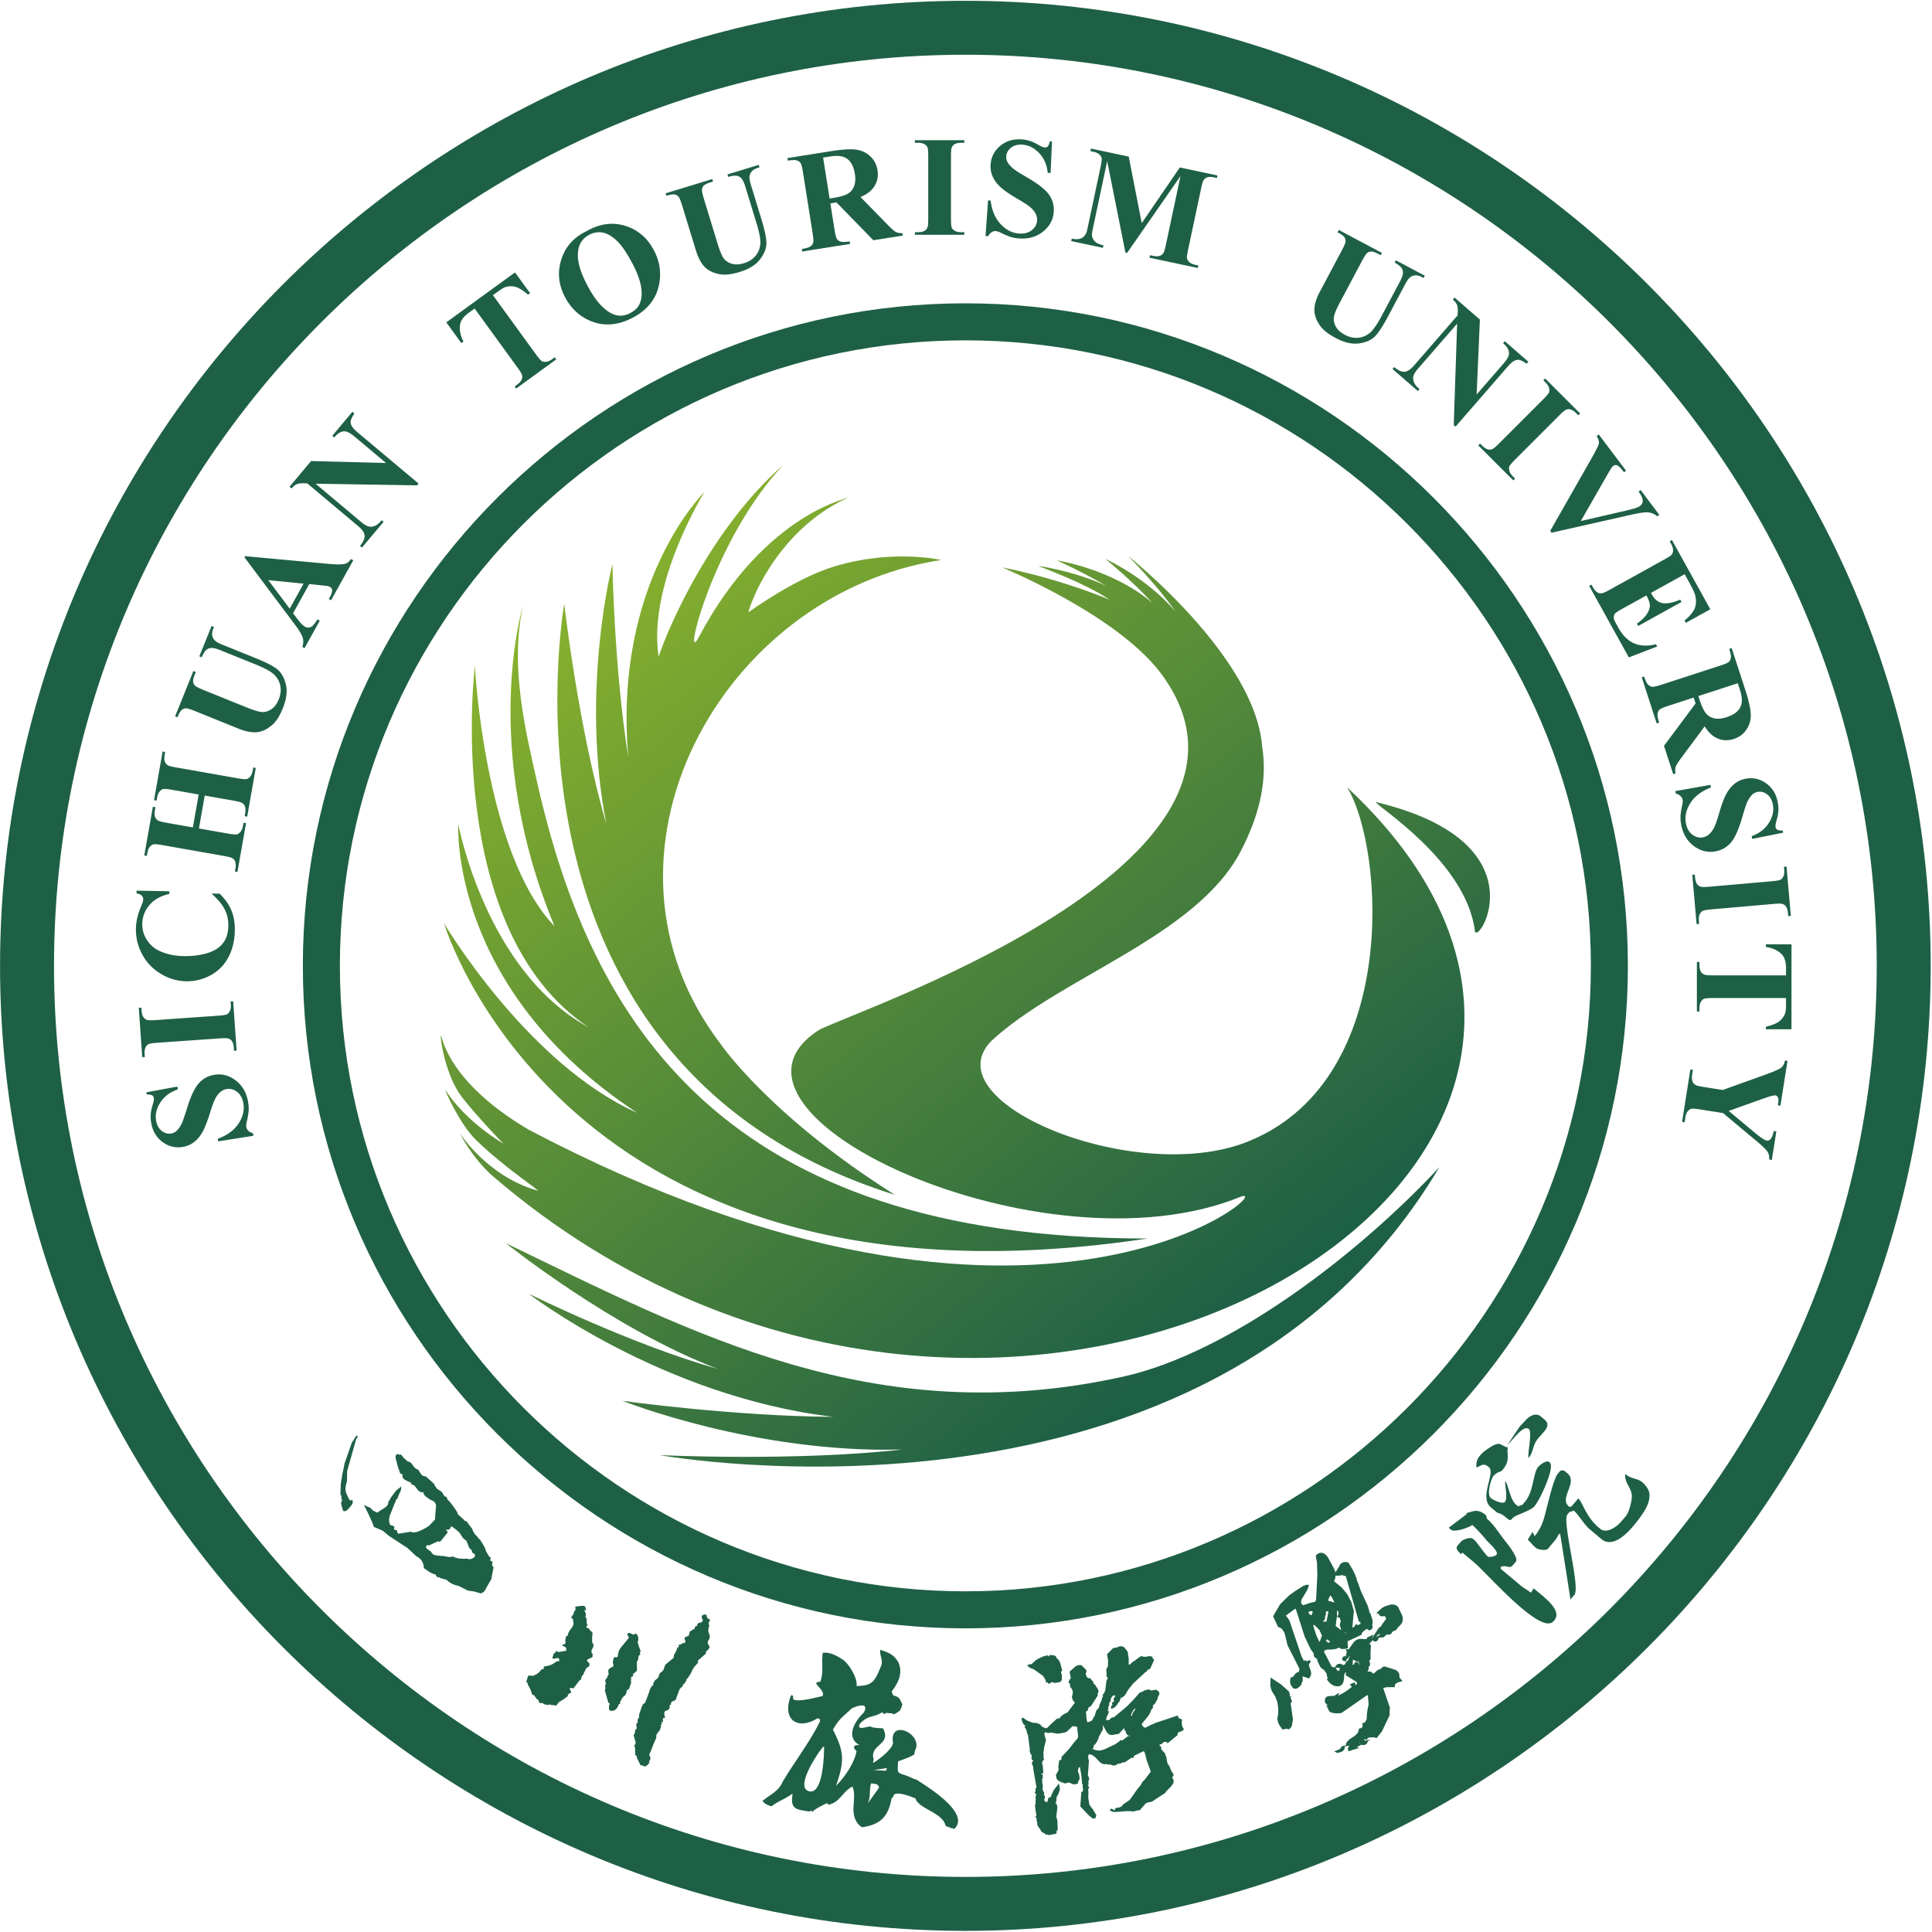 <svg xmlns="http://www.w3.org/2000/svg" width="868" height="868" fill="none"><path fill="#1E6046" d="m65.755 490.743 13.935-2.565.201 1.279c-3.414 1.148-6.001 3.062-7.775 5.748-1.764 2.685-2.431 5.38-2 8.105.335 2.102 1.158 3.682 2.484 4.729 1.316 1.058 2.713 1.466 4.18 1.234.92-.146 1.72-.499 2.37-1.047.878-.745 1.687-1.86 2.419-3.329.534-1.081 1.383-3.511 2.559-7.293 1.642-5.297 3.401-8.966 5.276-11.017 1.874-2.042 4.19-3.276 6.96-3.715 3.509-.555 6.748.341 9.705 2.666 2.958 2.337 4.777 5.612 5.444 9.818.209 1.321.27 2.6.192 3.816q-.135 1.827-.821 4.667c-.254 1.058-.326 1.904-.226 2.539.085.538.377 1.077.883 1.603.506.537 1.218.924 2.121 1.158l.181 1.141-15.85 2.512-.18-1.141c4.316-1.615 7.431-3.896 9.365-6.867q2.904-4.44 2.194-8.926c-.367-2.314-1.294-4.052-2.768-5.228-1.474-1.173-3.053-1.627-4.722-1.363q-1.49.237-2.759 1.25c-.835.674-1.597 1.606-2.261 2.817-.664 1.21-1.453 3.274-2.364 6.211-1.275 4.113-2.437 7.114-3.492 8.993-1.054 1.888-2.332 3.401-3.817 4.557-1.485 1.155-3.21 1.894-5.175 2.205-3.339.529-6.388-.255-9.132-2.333q-4.104-3.135-4.99-8.731a16 16 0 0 1-.141-4.039c.1-1.012.367-2.267.823-3.759.446-1.499.627-2.536.54-3.085q-.13-.81-.698-1.19c-.376-.266-1.215-.425-2.514-.491zm37.851-40.828 1.153-.081 1.549 22.167-1.152.082-.099-1.411c-.085-1.227-.378-2.202-.868-2.92q-.49-.786-1.592-1.142-.761-.303-3.964-.079l-27.885 1.95q-3.249.228-4.041.638c-.53.263-.965.753-1.324 1.486-.356.722-.49 1.685-.409 2.869l.1 1.411-1.165.081-1.55-22.166 1.164-.082.099 1.409c.086 1.228.367 2.205.858 2.923.335.522.857.915 1.593 1.174.518.189 1.839.215 3.963.065l27.885-1.95q3.249-.226 4.042-.635c.527-.284.964-.787 1.32-1.508.368-.733.504-1.687.421-2.872zm-42.238-49.759 14.72.257-.022 1.219c-3.857.854-6.829 2.514-8.925 4.992-2.088 2.468-3.164 5.295-3.219 8.473q-.071 3.975 2.162 7.333c1.49 2.243 3.452 3.901 5.905 4.961q4.697 2.06 10.49 2.162 5.699.1 10.411-1.262c3.14-.909 5.531-2.364 7.161-4.391 1.64-2.014 2.478-4.652 2.534-7.916.047-2.673-.488-5.132-1.625-7.378-1.128-2.246-3.098-4.624-5.92-7.145l3.669.064c2.44 2.43 4.204 4.942 5.271 7.539 1.077 2.608 1.58 5.624 1.519 9.079-.078 4.525-1.056 8.542-2.937 12.029q-2.819 5.231-7.972 8.014c-3.445 1.844-7.088 2.743-10.927 2.677-4.056-.071-7.877-1.197-11.477-3.39-3.598-2.181-6.373-5.086-8.31-8.726-1.949-3.638-2.877-7.486-2.806-11.541.052-2.984.75-6.127 2.102-9.431.782-1.912 1.19-3.125 1.198-3.649q.017-.995-.707-1.747-.729-.75-2.316-1.003zm28.005-27.947 12.959 2.284q3.207.567 4.075.361c.58-.149 1.126-.53 1.647-1.143.534-.624.898-1.517 1.103-2.685l.245-1.391 1.138.2-3.859 21.882-1.137-.2.245-1.39c.213-1.212.166-2.231-.136-3.045q-.286-.88-1.269-1.493-.665-.478-3.827-1.034L73.028 379.7q-3.208-.567-4.075-.358c-.577.125-1.12.507-1.643 1.122-.52.613-.886 1.515-1.091 2.685l-.246 1.39-1.15-.203 3.859-21.882 1.15.203-.245 1.391c-.215 1.212-.177 2.228.126 3.041.198.59.61 1.098 1.26 1.527.456.319 1.733.654 3.83 1.022l11.852 2.091 2.607-14.782-11.853-2.09c-2.14-.377-3.496-.497-4.074-.371-.578.138-1.123.519-1.646 1.144-.525.637-.888 1.527-1.096 2.708l-.24 1.359-1.15-.202 3.856-21.863 1.15.203-.24 1.36c-.217 1.231-.181 2.25.124 3.052.201.58.613 1.086 1.262 1.527.457.307 1.733.652 3.828 1.022l27.528 4.854c2.14.377 3.497.497 4.076.371q.864-.205 1.645-1.144c.535-.634.899-1.525 1.107-2.705l.24-1.359 1.138.2-3.855 21.862-1.138-.2.239-1.359c.218-1.234.17-2.253-.133-3.056q-.288-.865-1.264-1.527c-.445-.305-1.721-.651-3.828-1.022l-12.958-2.284zm-10.695-50.403 8.216-20.333 1.081.436-.406 1.012q-.927 2.292-.8 3.346c.084.705.367 1.291.827 1.753.468.469 1.825 1.164 4.066 2.07l19.293 7.794c3.532 1.427 5.97 2.101 7.338 2.032 1.356-.076 2.651-.567 3.908-1.479q1.869-1.37 2.998-4.165c.861-2.133 1.119-4.141.762-6.027-.352-1.896-1.218-3.551-2.605-4.976-1.386-1.425-4.169-2.988-8.355-4.68l-16.069-6.492q-2.65-1.067-4.003-.972c-.902.063-1.617.318-2.129.756-.798.694-1.513 1.835-2.158 3.433l-1.083-.438 5.506-13.63 1.083.438-.329.814c-.445 1.1-.599 2.111-.45 3.025.15.914.598 1.719 1.358 2.406.525.501 1.584 1.08 3.19 1.729l14.968 6.047q6.949 2.81 9.66 4.964c1.806 1.445 3.088 3.695 3.861 6.752s.329 6.64-1.322 10.727c-1.374 3.403-2.898 5.856-4.564 7.352-2.262 2.029-4.574 3.183-6.933 3.452-2.365.257-5.176-.268-8.459-1.595l-19.293-7.794c-2.26-.914-3.719-1.364-4.377-1.329q-.98.036-1.85.776c-.586.478-1.195 1.559-1.847 3.234zm60.264-59.4-7.278 13.128 2.756 3.57c.922 1.184 1.773 1.986 2.56 2.422q1.57.87 3.001.012c.569-.32 1.459-1.416 2.682-3.271l1.011.561-6.851 12.36-1.011-.561c.532-1.443.59-2.852.155-4.208-.42-1.358-1.702-3.462-3.841-6.287l-22.292-29.737.29-.524 37.912 3.499c3.602.32 6 .278 7.203-.131q1.375-.464 2.455-2.089l1.01.561-9.969 17.985-1.01-.561.41-.739c.799-1.441 1.158-2.575 1.077-3.378-.066-.563-.372-1.002-.926-1.308a3.7 3.7 0 0 0-1.103-.393c-.189-.055-1.022-.162-2.516-.318zm-2.549-.189-15.865-1.565 9.635 12.802zm3.375-55.086 33.672.88-13.998-11.745q-2.925-2.453-4.66-2.485c-1.571-.007-3.102.902-4.588 2.741l-.895-.751 9.023-10.752.894.751c-.983 1.521-1.525 2.63-1.644 3.34-.12.709.029 1.463.439 2.255s1.39 1.838 2.923 3.124l27.11 22.747-.689.819-45.579-.735 20.7 17.371c1.871 1.568 3.49 2.2 4.868 1.89 1.378-.296 2.531-1.004 3.453-2.102l.647-.77.884.742-9.689 11.548-.886-.744q2.235-2.71 2.037-4.672c-.129-1.311-1.055-2.687-2.785-4.138l-22.979-19.283-1.453-.033c-1.438-.033-2.513.099-3.237.397-.711.299-1.498.937-2.362 1.902l-.895-.751zm91.619-84.738 6.766 9.314-.909.659c-2.111-1.758-3.827-2.865-5.165-3.321-1.343-.465-2.793-.55-4.346-.268-.867.153-2.099.825-3.701 1.989l-2.562 1.86 19.267 26.518q1.915 2.636 2.683 3.091.776.444 1.978.321c.818-.077 1.706-.473 2.684-1.183l1.142-.83.68.936-18.002 13.078-.68-.935 1.142-.829c.996-.724 1.669-1.491 2.017-2.285q.408-.831.152-1.977-.148-.802-2.036-3.399l-19.266-26.519-2.492 1.811c-2.311 1.679-3.646 3.39-3.978 5.137-.477 2.436.019 5.066 1.471 7.884l-.961.699-6.766-9.314zm31.988-18.456c5.859-3.407 11.644-4.24 17.353-2.527 5.705 1.73 10.041 5.373 13.005 10.946 2.531 4.761 3.368 9.683 2.504 14.784q-1.713 10.14-11.815 15.513c-6.744 3.586-13.184 4.078-19.313 1.461-4.833-2.07-8.577-5.582-11.214-10.54-2.963-5.573-3.534-11.23-1.721-16.955 1.817-5.743 5.546-9.966 11.201-12.682m1.279 1.585c-3.437 1.828-5.111 4.973-5.042 9.431.072 3.644 1.545 8.169 4.409 13.553q5.107 9.606 10.919 12.404c2.708 1.309 5.476 1.208 8.302-.294q2.846-1.517 4.028-3.91c.985-2.04 1.248-4.602.774-7.683-.47-3.069-1.815-6.692-4.029-10.858q-3.963-7.455-7.312-10.397c-2.235-1.974-4.332-3.09-6.309-3.347-1.965-.25-3.88.112-5.74 1.101m34.387-18.662 20.972-6.413.341 1.117-1.042.319q-2.364.721-3.104 1.486c-.493.507-.772 1.096-.841 1.744-.068.66.243 2.153.951 4.464l6.083 19.898c1.114 3.642 2.124 5.962 3.039 6.98.913 1.007 2.109 1.705 3.61 2.108q2.24.59 5.122-.292c2.201-.672 3.923-1.735 5.164-3.201 1.251-1.467 1.992-3.182 2.227-5.154q.357-2.964-1.621-9.439l-5.067-16.575c-.557-1.82-1.148-3.059-1.764-3.721-.616-.663-1.263-1.057-1.927-1.179-1.041-.186-2.379-.022-4.026.481l-.341-1.114 14.057-4.3.341 1.117-.839.257c-1.136.346-2.017.862-2.633 1.554-.618.692-.961 1.545-1.016 2.569-.06.723.158 1.91.664 3.568l4.72 15.437q2.19 7.17 2.221 10.632c.015 2.312-.926 4.725-2.817 7.249-1.89 2.525-4.954 4.435-9.168 5.724-3.51 1.073-6.375 1.434-8.586 1.08-3.001-.482-5.353-1.553-7.046-3.216-1.688-1.677-3.049-4.191-4.084-7.578l-6.084-19.899c-.713-2.33-1.281-3.747-1.722-4.237-.43-.496-1.019-.808-1.767-.95-.739-.154-1.963.054-3.677.6zm74.02 4.522 1.865 11.769q.538 3.409 1.09 4.213c.379.548.941.947 1.694 1.185.762.238 2.1.209 4.022-.096l.182 1.141-21.492 3.404-.181-1.141c1.945-.308 3.227-.694 3.865-1.175.629-.469 1.042-1.01 1.235-1.637.183-.625.096-2.062-.264-4.334l-4.314-27.24c-.36-2.272-.722-3.677-1.092-4.225-.378-.546-.938-.933-1.702-1.171-.754-.248-2.091-.21-4.013.096l-.183-1.153 19.506-3.09c5.081-.804 8.848-1.033 11.316-.709 2.456.327 4.584 1.321 6.373 2.977 1.777 1.647 2.879 3.748 3.281 6.283.49 3.096-.225 5.83-2.133 8.212-1.223 1.505-3.058 2.78-5.515 3.819l12.342 12.614c1.611 1.63 2.733 2.622 3.355 2.988.957.51 1.985.705 3.114.591l.181 1.14-13.219 2.094-16.555-16.993zm-3.26-20.585 2.912 18.386 1.764-.279c2.864-.453 4.969-1.047 6.312-1.802q2.014-1.13 2.908-3.385c.596-1.502.725-3.354.376-5.562-.508-3.2-1.63-5.438-3.374-6.733-1.732-1.296-4.262-1.676-7.59-1.15zm63.462 33.529v1.155h-22.221v-1.155h1.414c1.229 0 2.223-.225 2.973-.663q.818-.434 1.251-1.509.354-.737.354-3.948V70.252q0-3.257-.354-4.075c-.225-.547-.684-1.016-1.39-1.424-.696-.406-1.647-.609-2.834-.609h-1.414v-1.167h22.221v1.167h-1.412c-1.231 0-2.225.213-2.975.653-.545.299-.973.791-1.283 1.508-.225.503-.343 1.82-.343 3.947v27.954q0 3.257.353 4.077c.247.545.717 1.016 1.412 1.422.706.418 1.648.621 2.836.621zm39.378-40.744-.635 14.154-1.292-.091c-.351-3.584-1.634-6.537-3.852-8.87-2.22-2.321-4.694-3.578-7.448-3.77-2.122-.149-3.849.3-5.167 1.355-1.326 1.043-2.038 2.314-2.141 3.797-.065.928.098 1.786.486 2.543.529 1.023 1.432 2.063 2.699 3.105.934.764 3.111 2.139 6.532 4.137q7.185 4.185 9.548 7.617c1.567 2.286 2.249 4.82 2.053 7.617-.248 3.543-1.85 6.498-4.78 8.857-2.943 2.357-6.544 3.392-10.791 3.095a17 17 0 0 1-3.761-.671c-1.165-.361-2.624-.977-4.364-1.849-.974-.487-1.782-.746-2.422-.791-.544-.038-1.136.125-1.762.498-.636.373-1.173.979-1.605 1.807l-1.152-.081 1.119-16.007 1.152.08c.602 4.569 2.125 8.118 4.583 10.67q3.675 3.828 8.203 4.145c2.337.163 4.239-.347 5.717-1.52 1.476-1.172 2.272-2.608 2.391-4.295q.103-1.504-.596-2.968c-.47-.966-1.206-1.92-2.237-2.839-1.03-.919-2.864-2.151-5.521-3.698-3.72-2.17-6.382-3.976-7.975-5.427-1.604-1.453-2.792-3.037-3.583-4.745-.791-1.706-1.124-3.553-.985-5.537.237-3.374 1.685-6.167 4.328-8.374q3.978-3.292 9.63-2.898c1.376.097 2.698.35 3.966.771.965.325 2.127.867 3.478 1.649 1.362.77 2.33 1.181 2.886 1.219.543.04.984-.101 1.316-.412q.511-.462 1.042-2.34zm40.319 36.658 17.116-25.008 16.921 3.597-.244 1.141-1.35-.287c-1.223-.26-2.251-.26-3.075.015-.575.182-1.085.579-1.542 1.18-.325.445-.711 1.698-1.148 3.76l-5.826 27.405c-.452 2.124-.619 3.476-.513 4.058.118.583.48 1.141 1.086 1.686.615.557 1.493.951 2.665 1.201l1.35.287-.241 1.129-21.712-4.615.24-1.131 1.35.287c1.235.263 2.254.25 3.088-.02.563-.177 1.086-.578 1.539-1.216.321-.434.71-1.698 1.155-3.79l6.547-30.807-23.997 34.536-.742-.158-8.186-41.093-6.224 29.28c-.433 2.041-.649 3.318-.646 3.812.046 1.07.453 2.032 1.207 2.858.753.838 2.075 1.459 3.98 1.863l-.241 1.131-14.231-3.025.239-1.131.431.091a6.7 6.7 0 0 0 2.669.099c.863-.147 1.56-.445 2.08-.882.522-.447.995-1.135 1.427-2.037.093-.221.334-1.253.729-3.117l5.592-26.305c.448-2.105.609-3.438.501-4.008q-.18-.857-1.088-1.674-.924-.819-2.668-1.19l-1.317-.28.242-1.141 16.984 3.61zm88.532 3.083 19.363 10.296-.548 1.029-.962-.511q-2.184-1.159-3.245-1.145c-.709.011-1.321.231-1.829.638-.514.42-1.349 1.695-2.484 3.829l-9.769 18.372c-1.788 3.364-2.712 5.718-2.786 7.085-.067 1.359.287 2.697 1.062 4.043q1.167 2.002 3.829 3.417 3.045 1.622 5.914 1.387c1.922-.152 3.658-.841 5.219-2.07q2.349-1.844 5.528-7.82l8.137-15.303c.894-1.68 1.352-2.975 1.384-3.88.033-.903-.145-1.639-.527-2.195-.607-.868-1.668-1.697-3.188-2.506l.547-1.031 12.979 6.901-.548 1.031-.774-.412c-1.048-.558-2.037-.818-2.962-.764s-1.772.414-2.535 1.099c-.553.47-1.239 1.463-2.052 2.992l-7.58 14.255q-3.52 6.615-5.946 9.087-2.436 2.465-7.118 3.134c-3.122.448-6.639-.368-10.53-2.437-3.24-1.722-5.522-3.494-6.836-5.306q-2.673-3.695-2.708-7.256c-.007-2.379.807-5.119 2.47-8.246l9.769-18.372c1.146-2.154 1.744-3.555 1.779-4.215.047-.654-.149-1.292-.578-1.921-.414-.632-1.425-1.35-3.023-2.175zm63.392 40.262-1.468 33.65 11.987-13.789q2.505-2.884 2.566-4.617c.035-1.571-.847-3.118-2.659-4.636l.765-.88 10.593 9.208-.766.881c-1.505-1.01-2.604-1.57-3.311-1.703-.706-.132-1.463.004-2.262.401-.799.396-1.863 1.359-3.175 2.868l-23.217 26.708-.808-.701 1.531-45.561-17.729 20.395c-1.601 1.841-2.26 3.449-1.974 4.832.27 1.383.959 2.549 2.042 3.49l.758.659-.758.872-11.377-9.889.759-.872q2.673 2.28 4.636 2.117c1.312-.106 2.705-1.007 4.187-2.711l19.68-22.64.058-1.451c.059-1.438-.054-2.515-.34-3.245-.287-.716-.91-1.514-1.86-2.395l.766-.88zm15.803 71.414-.816.818-15.713-15.713.816-.818 1 1.001c.869.868 1.731 1.413 2.571 1.634q.886.27 1.953-.183.772-.271 3.042-2.542l19.765-19.766q2.304-2.303 2.631-3.132c.228-.545.235-1.202.025-1.989-.206-.78-.735-1.596-1.575-2.436l-.999-.999.825-.824 15.714 15.711-.826.826-.998-.999c-.871-.869-1.724-1.423-2.565-1.642-.597-.174-1.249-.127-1.974.159-.514.196-1.529 1.044-3.034 2.549l-19.765 19.767q-2.305 2.303-2.634 3.131-.316.839-.007 2.006c.204.794.726 1.603 1.565 2.442zm64.795 16.29-.933.703c-1.122-1.082-2.611-1.69-4.458-1.812-1.364-.069-4.107.363-8.242 1.309l-34.744 7.844-.62-.821 18.207-31.975c2.2-3.855 3.406-6.237 3.615-7.133q.317-1.363-.951-3.502l.93-.701 12.258 16.267-.932.701-.412-.546c-1.106-1.469-2.038-2.333-2.812-2.595-.537-.198-1.045-.111-1.534.258-.299.224-.606.564-.919 1-.299.441-1.06 1.724-2.272 3.829l-11.437 19.965 20.089-4.625c2.427-.568 4.022-.993 4.772-1.277.756-.275 1.351-.589 1.786-.918.496-.372.845-.835 1.022-1.399.185-.553.18-1.167-.01-1.828-.251-.935-.835-1.995-1.724-3.174l.932-.701zm11.395 26.691-15.13 8.387.41.739c1.306 2.358 2.99 3.651 5.06 3.898 2.065.238 4.628-.302 7.675-1.6l.576 1.04-19.462 10.788-.576-1.039c1.999-1.404 3.477-2.82 4.444-4.275.962-1.462 1.419-2.779 1.368-3.975-.055-1.18-.572-2.667-1.552-4.435l-10.471 5.804c-2.048 1.137-3.247 1.909-3.607 2.341q-.546.636-.584 1.597c-.039.633.245 1.478.836 2.545l1.23 2.217q2.885 5.205 7.04 7.009c2.762 1.209 6.043 1.346 9.846.437l.559 1.011-12.741 4.886-17.81-32.132 1.01-.56.686 1.235c.596 1.076 1.274 1.837 2.021 2.281q.775.505 1.927.362.817-.048 3.624-1.605l24.448-13.552c1.685-.933 2.688-1.55 3.019-1.858.538-.529.842-1.151.919-1.829.126-.986-.147-2.072-.815-3.278l-.686-1.237 1.021-.565 17.247 31.112-10.996 6.094-.575-1.038c2.389-2.023 3.907-3.831 4.543-5.443.64-1.603.749-3.437.317-5.496-.228-1.206-1.133-3.213-2.694-6.03zm4.045 55.433-11.335 3.683q-3.28 1.065-3.991 1.735c-.481.46-.787 1.077-.903 1.859-.116.79.122 2.108.723 3.959l-1.099.357-6.724-20.695 1.099-.356c.609 1.872 1.19 3.078 1.766 3.633.561.548 1.16.871 1.809.964.645.083 2.052-.228 4.24-.938l26.229-8.523c2.188-.711 3.519-1.289 4.002-1.74.48-.458.776-1.073.892-1.863.126-.784-.121-2.099-.723-3.951l1.11-.361 6.103 18.784c1.589 4.893 2.404 8.577 2.469 11.065.063 2.476-.587 4.735-1.943 6.76-1.348 2.012-3.25 3.431-5.691 4.224-2.981.968-5.794.69-8.444-.823-1.677-.972-3.224-2.584-4.635-4.849L755.347 340.5c-1.356 1.847-2.161 3.11-2.426 3.781-.354 1.025-.386 2.07-.096 3.17l-1.099.356-4.136-12.728 14.195-19.01zm19.82-6.44-17.705 5.753.552 1.698c.897 2.757 1.812 4.744 2.767 5.953q1.432 1.812 3.8 2.343c1.577.353 3.424.191 5.551-.499 3.084-1.002 5.116-2.462 6.122-4.386 1.01-1.914.989-4.472-.052-7.676zm20.371 67.133-13.887 2.809-.225-1.276c3.394-1.208 5.949-3.167 7.675-5.884 1.717-2.715 2.336-5.419 1.857-8.137-.369-2.096-1.222-3.662-2.566-4.686-1.333-1.035-2.737-1.418-4.201-1.16-.916.161-1.709.528-2.35 1.088-.866.761-1.655 1.889-2.361 3.37-.514 1.091-1.32 3.535-2.432 7.338-1.549 5.324-3.243 9.023-5.081 11.107-1.839 2.073-4.134 3.347-6.895 3.834-3.498.618-6.753-.221-9.75-2.494-2.999-2.286-4.875-5.529-5.615-9.723a17.3 17.3 0 0 1-.258-3.812c.068-1.217.313-2.78.738-4.679.237-1.065.295-1.91.183-2.544-.096-.536-.396-1.069-.91-1.587-.517-.528-1.234-.902-2.142-1.121l-.2-1.138 15.803-2.786.2 1.138c-4.287 1.689-7.362 4.025-9.244 7.027q-2.825 4.491-2.037 8.963c.407 2.308 1.363 4.029 2.858 5.178 1.494 1.149 3.08 1.575 4.745 1.281q1.486-.262 2.737-1.296c.823-.689 1.569-1.635 2.212-2.857s1.395-3.299 2.255-6.251q1.803-6.204 3.334-9.053c1.023-1.906 2.272-3.442 3.738-4.623 1.464-1.182 3.177-1.95 5.135-2.295 3.329-.587 6.391.143 9.171 2.173q4.158 3.064 5.141 8.642c.24 1.36.314 2.704.212 4.037-.082 1.014-.326 2.273-.757 3.772-.419 1.508-.582 2.547-.487 3.095q.146.806.719 1.177c.382.258 1.223.404 2.523.447zm-37.723 40.97-1.152.101-1.936-22.136 1.151-.102.123 1.408c.107 1.225.417 2.197.919 2.906q.504.776 1.612 1.115.766.288 3.964.008l27.848-2.437q3.245-.283 4.029-.707c.524-.272.952-.77 1.297-1.51.344-.727.463-1.693.36-2.876l-.123-1.408 1.162-.103 1.936 22.137-1.163.102-.122-1.407c-.107-1.226-.407-2.198-.91-2.907-.345-.517-.873-.9-1.614-1.146-.52-.18-1.843-.183-3.962.003l-27.848 2.437q-3.244.283-4.03.706-.78.44-1.294 1.531c-.355.739-.473 1.696-.371 2.879zm41.48 47.348h-11.511V461.3c2.663-.674 4.568-1.412 5.723-2.225 1.166-.813 2.087-1.937 2.771-3.359.386-.792.567-2.182.567-4.163v-3.166h-32.779q-3.257 0-4.077.354c-.545.245-1.016.716-1.422 1.412-.418.706-.621 1.659-.621 2.866v1.412h-1.155V432.18h1.155v1.412c0 1.231.225 2.225.663 2.973q.434.82 1.509 1.285.738.352 3.948.352h32.779v-3.081c0-2.856-.599-4.942-1.818-6.237-1.691-1.818-4.109-2.963-7.243-3.444v-1.188h11.511zm-8.837 58.732-1.152-.183c.039-1.414-.193-2.545-.699-3.383-.703-1.172-2.813-3.175-6.315-6.015l-13.755-11.504-10.153-1.608c-2.167-.344-3.534-.452-4.1-.303-.554.141-1.091.521-1.598 1.122-.518.611-.86 1.468-1.037 2.587l-.372 2.346-1.141-.182 3.731-23.552 1.141.182-.348 2.197c-.196 1.237-.131 2.255.188 3.042q.301.875 1.291 1.504.672.464 3.843.966l8.422 1.334 19.548-7.031c3.862-1.404 6.161-2.449 6.924-3.161.761-.703 1.247-1.719 1.48-3.059l1.153.183-3.187 20.119-1.153-.183.143-.899c.192-1.213.159-2.096-.122-2.638-.273-.543-.605-.834-.996-.895-.741-.117-2.742.41-5.992 1.585l-15.107 5.384 11.471 9.562c2.802 2.36 4.701 3.626 5.715 3.787.551.087 1.058-.105 1.512-.585.629-.615 1.141-1.867 1.543-3.72l1.152.183z"/><path fill="#1E6046" fill-rule="evenodd" d="M433.72 24.594c225.517 0 409.45 183.873 409.45 409.329S659.237 843.252 433.72 843.252c-225.529 0-409.457-183.872-409.457-409.329 0-225.456 183.928-409.329 409.457-409.329M433.722.36c238.874 0 433.691 194.757 433.691 433.564 0 238.801-194.817 433.564-433.691 433.564C194.842 867.487.02 672.724.02 433.923.02 195.116 194.842.359 433.722.359m-.004 152.549c154.777 0 281.013 126.235 281.013 281.018 0 154.777-126.236 281.012-281.013 281.012-154.781 0-281.017-126.235-281.017-281.012 0-154.783 126.236-281.018 281.017-281.018m0-16.64c163.945 0 297.652 133.708 297.652 297.658 0 163.943-133.707 297.651-297.652 297.651-163.949 0-297.656-133.708-297.656-297.651 0-163.95 133.707-297.658 297.656-297.658" clip-rule="evenodd"/><path fill="url(#a)" fill-rule="evenodd" d="M521.069 301.866c65.582 86.189-142.884 154.155-153.49 161.112-56.97 37.373 101.294 110.669 189.554 74.796 19.593-7.965-87.85 91.562-319.538-30.19-37.065-21.874-38.906-42.271-39.48-42.273-.554-.003 1.455 15.335 7.963 25.517 3.876 6.065 19.62 22.695 20.163 23.011 0 0-16.672-9.483-26.072-24.027-.974-1.506 5.917 14.815 13.823 22.494 12.809 12.426 29.299 23.091 27.536 22.598-22.595-6.332-34.96-25.809-34.96-25.809s5.144 10.661 14.608 19.122c229.696 197.507 567.85-2.757 384.103-174.475 16.706 27.67 23.596 129.813-42.702 158.331-49.895 22.008-144.442-16.318-117.263-44.33 31.147-28.891 91.919-46.862 112.019-85.131 9.502-18.091 11.963-33.819 9.669-47.459l.028.023c-3.318-40.511-60.298-85.454-60.298-85.454s13.152 13.108 21.351 25.026c-12.934-15.308-31.447-23.633-31.447-23.633s11.952 9.716 21.148 19.781c-18.093-15.41-42.992-19.133-42.992-19.133s11.311 5.033 22.228 11.477c-14.517-6.823-30.561-8.998-30.561-8.998 3.315 1.475 20.206 7.361 32.038 15.174-25.535-10.436-48.343-14.507-48.343-14.507s50.59 20.697 70.915 46.957m97.058 58.484c75.775 18.045 45.459 65.277 44.516 57.889-4.018-31.485-44.716-56.306-44.516-57.889M515.583 556.438C253.099 595.92 199.476 414.784 199.476 414.784s37.21 63.041 86.764 85.168c-84.788-55.849-80.348-129.733-80.348-129.733s12.267 66.199 58.595 91.349c-65.716-43.871-51.137-162.347-51.137-162.347s4.3 84.247 35.805 116.93c-33.705-80.846-14.158-144.088-14.158-144.088-6.009 27.172.958 55.781 6.523 80.273 24.125 106.141 82.7 204.159 274.063 204.102m-113.518-19.624c-186.133-58.253-148.552-265.549-148.552-265.549s6.296 55.835 18.878 98.814c-11.775-60.186 2.768-116.719 2.768-116.719s.645 45.967 7.127 86.976c-6.925-79.138 34.233-119.318 34.233-119.318s-25.674 41.032-20.615 73.995c4.976-14.879 24.198-58.215 55.929-86.06-31.874 33.971-45.564 91.79-37.909 77.347 30.396-57.346 70.182-63.092 67.666-62.821 0 0-15.832 5.53-30.185 23.658-11.925 15.062-15.216 27.995-15.216 27.995s20.915-15.327 38.875-20.717c26.254-7.879 47.775-2.824 47.775-2.824-99.035 15.098-163.567 133.011-99.057 217.484 0 0 21.938 32.252 78.283 67.739m244.575-12.398c-103.435 174.068-350.266 129.33-350.266 129.33s60.999 2.906 108.908-2.52c-66.368 1.809-125.549-21.855-125.549-21.855s49.658 6.887 94.69 7.182c-77.025-9.069-136.929-55.344-136.929-55.344s45.99 22.812 84.952 33.798c-47.206-17.984-95.182-56.489-95.182-56.489 83.839 40.494 165.743 84.594 277.163 60.012 48.243-10.646 106.053-55.237 142.213-94.114" clip-rule="evenodd"/><path fill="#1E6046" fill-rule="evenodd" d="m689.469 690.155-.9-1.929-2.166 3.462 2.817 3.031 1.05.882c.624.523 4.319 1.252 5.208.193l3.232-3.852c1.013-1.207.879-1.573 1.707-2.745l.535-.076 4.632 29.473 1.763-2.101c2.784-3.318-5.671-33.063-3.155-36.062l.588-.7c.955-1.138.525-.01 2.169-1.163 2.347 1.969 4.589 6.237 7.228 8.452l5.253 4.407c6.103 5.121 14.331-5.001 19.022-12.047 2.103-3.157 3.672-7.577 1.821-10.542-3.552-5.69-6.036-3.326-10.093-6.579-.401 3.695 2.218 5.341 2.921 9.154.347 1.881-1.049 7.815-2.575 9.634l-2.057 2.451c-2.498 2.978-6.975 5.485-9.434 3.421l-.7-.587c-5.939-4.984-7.236-11.364-9.261-13.141l-2.644 3.151c-.481.573-1.091.875-1.582.463-4.549-3.817 4.268-10.74-.652-14.868l-1.05-.881c-.82-.688-1.888-.595-2.576.225l-.588.701c-1.903 2.268-3.984 11.418-4.708 14.038-1.283 4.651-1.824 9.391-5.805 14.135m-12.128-41.129c2.299-1.912 7.028-9.096 9.541-6.987 1.594 1.337-.652 10.992-.161 12.992 2.441-2.909 1.569-5.232 4.1-8.47 2.466-3.155 6.433-5.963 3.157-8.712l-1.751-1.469c-2.195-1.842-5.155-.257-6.971 1.907l-2.526 2.684zm-13.928 10.315c1.783-.807 3.123-2.154 5.152-.451l.35.294c3.121 2.618-4.586 13.456.933 18.087l2.101 1.763c1.569 1.317 1.817.324 4.441 2.55 3.058 2.594 1.928.886 4.504-.445 1.632-.844 7.112-2.752 8.386-4.27 2.985-3.557 9.355-17.808 7.032-19.758l-.351-.293c-1.073-.901-3.965 1.17-4.688 2.032l-.294.35c-2.244 2.675-1.876 10.769-5.788 15.431l-.881 1.051c-.956 1.138-.526.01-2.17 1.163l-1.05-.881c-2.664-2.236-3.34-8.635-4.822-10.61-.236 2.176 1.26 7.743-.149 9.422-.953 1.136-5.108-.706-6.315-1.718-2.104-1.766.242-8.822 1.087-9.829 1.829-2.179 3.272-1.766 3.989-2.62l.294-.35c3.84-4.577 1.35-7.749 2.374-9.941-3.431-.737-2.944-2.533-6.26-1.099-1.168.505-4.727 2.815-5.806 4.101l-.882 1.05c-1.155 1.378-1.564 3.673-1.187 4.971m-11.507 27.936c1.521 1.276 7.855-.864 9.547-2.133 1.661 1.394 4.768 4.841 6.167 6.598 1.028 1.292 5.901 5.33 4.732 6.724-.723.861-2.887 1.082-3.808.982-1.785-1.769-5.306-6.839-5.828-7.277l-1.05-.881c-.966-.811-4.369.229-5.389 1.445l-1.469 1.75c-1.05 1.252.384 2.662 1.626 3.752l.587-.701 5.252 4.407c5.866 4.922 30.096 33.111 35.728 26.399l.294-.35c3.797-4.525-4.582-10.408-9.265-14.368l-1.192 1.929-4.181-2.827-8.754-7.345c-1.338-1.124-.217 0-.756-1.232 2.136-1.498 3.971.956 5.445-.801l1.469-1.75c1.361-1.623-3.798-7.976-5.1-9.612-2.412-3.029-4.626-6.903-7.944-9.688-.117-.432-.276-1.425-.462-1.581-3.578-3.002-5.641-1.777-8.835-.85l.288.369-8.153 6.159zM215.689 691.743l-.322-.247-.322-.303-.88-1.144-.376-.359-.381-.282-.964-1.672-.106-.278-.068-.192.006-.131.01-.043.012-.008-2.692-3.599-.321-.048-.342-.108-.281-.238-.278-.349-2.712-2.44-.074-.426-.085-.218-.587-1.114-2.31-3.172-.399-.452-.058-.09-.471-.535-.61-.554-.089-.196-.028-.128-.061-.124-.237-.794-.888-.193-1.174-1.829-.396-.418-.885-.614-.77-.378-.577-.702-.646-.949-.339-.783-3.668-3.336-.161-.024-.166-.003-.173-.015-.166-.003-.304-.078-.308-.111-.025-.039-.243-.153-.264-.212-.125-.138-.108-.112-.091-.142-.03-.017-.112-.146-1.207-1.88-.143-.054-.131-.006-.118-.07-.034.003-.148-.032-.299-.154-.289-.196-.217-.224-.075-.061-.309-.311-.316-.379-.55-.828-.52-.612-.553-.408-.282-.129-.284-.073-.283-.017-1.748-1.533-1.477-1.706-.008-.013-.103.066-.154.044-.055-.001-.073.029-.149.023-.308-.057-.097-.065-.034.003-.173-.07-.134-.096-.084-.018-.248.067-.519.297-.089.257-.064.296-.031.293.027.637 1.046 4.037 1.001 2.776.046.044.31.2.148.032.562.167-.066.406.009.412.053.366.147.342.19.297.246.297.7.495 2.74 1.296-.375.604.357-.011.364.058.358.133.687.505.342.362.846 1.148.021.004.141.219.329.371.347.286.076.006.025.038.255.2.17.037.024.038.173.072.389.095.199-.001.026-.016.169.037.417-.031.066.557.259.543.436.539.627.524 2.005 1.367.347.087.324.137.525.336.439.373.327.481.212.5.08.294.009.977-.111.761-.355 4.773-2.711 2.886-.763.453-.086.038-.63.404-1.346.737-.158.065-1.074.508-.491.169-.077.05-.522.207-.123.007-.823.219-.212.009-.064-.014-.153.044-.408.044-.369-.036-.08-.04-.258-.034-.582-.226-5.507.88-.259-.233-.194-.33-.064-.214-.03-.217-.042-.518-.838-.172-.261-.123-.184-.118-.058-.09-.037-.085-.016-.082.011-.097.088-.202.157-.21-.068-.247-.141-.219-.158-.189-.462-.267-.63-.16-.373-.015-.466-1.009-.142-.873.003-.929.261-1.349 2.278-5.827.074-.083.183-.281.207-.697-.024-.094.006-.076.044-.101.061-.075.091-.113.46-.332 1.02-2.546.453-.909.26-.785.066-.406-.013-.7-.08-.295-.243.302-.311.308-1.178.884-.587.558-1.946 2.577-1.477 2.457.02.314-.057.364-.045.157-.26.53-.558.631-.577.461-3.481 2.253-1.116-.52-.852-.507-.556-.498-.166-.257-.093-.231-3.176-1.379 1.485 2.937.058.09.672 1.387 1.729 3.854.315.888.096.375.009.212 4.211 1.86 2.552 2.162 8.507 5.576 3.842 3.606.782.426.992.78.748.938.541 1.071.297 1.227.086.927 2.84 1.959 1.49.68.478.093.382.028.188.406.157.245.045.098.046.043.141.219.091.087.109.112.101.044.109.057.148.033.013-.009.025.039.115-.019.051-.033.009.012.042.01.098-.045.052-.033.034-.004.125.138.235.14.686.305 2.396.644.977.9 1.247.781 1.551.659 1.85.503 3.967 2.017 2.922.416 2.816.846.824-.329.044-.046.322-.207.345-.312.643-.867.541-1.112 2.169-3.701-.007-.068.027-.581.888-4.479-.457-.598-.138-.329-.076-.26.023-.615.099-.3.14-.291-.057-.09-.197-.164-.289-.197-.678-.291.45-1.053-.964-.909-1.13-1.929-.265-.612-.043-.208-.019-.115-.023-.149-.314-.744-.559-1.041zm-55.655-45.234.45-.544.119-.24.055-.199-.01-.212-.099-.154-.167-.148-.231-.106-2.094 3.253-3.237 9.26-.15.588-.017.229.028.072-.866 3.975-.698 4.266-.168 5.034.152.067.104.133.16.279.053.366-.062.64.059.289.16.334.209.411-.203.221-.145.257-.123.261-.061.33.027.637.865 2.99.156.045.16.079.335.04.345-.057.337-.126.374-.24.189-.158.048-.067.141-.091.39-.413.061-.076 1.195-1.422.301-.466.195-.434.105-.431.006-.386-.021-.204-.126-.337-.149-.232-.106-.023-.116.074-.177.205-.092.168-.097-.065-.122-.049-.054-.056-.059-.035-.059-.035-.059-.035-.112-.146-.121-.104-.091-.142-.029-.017-.091-.142-.03-.018-.127-.227-.02-.059-.091-.142-.172-.381-.066-.103-.366-.91-.398-.818-.172-.58-.117-.634-.011-1.066.156-1.173.502-1.795.089-4.62zm48.383 44.867 1.126.876 1.361 3.309.389.296.288.306.461.577.047.497.112.345.109.113.063.014.054.056.309.056.218.17.299.353.156.354.002.344-.049.178-.062.13-.126.172-.354.299-.493.28-.611.266-.29.059-.055-.001-.226.072-.238.025-.042-.009-.017-.025-.051.033-.107.032-.27-.081-.03-.018-.042-.009-.234-.195-2.161.06-1.853-.138-1.504-.361-1.196-.56-.462.187-.587.104-.721-.046-.817-.112-1.176-.245-.614-.079-.496-.008-.183.026-2.49-.31-.178-.05-.19-.041-.27-.081-.09.002-.311-.145-.142-.109-.152-.066-.138-.13-.025-.038-.104-.079-.104-.133-.13-.117-.172-.325-.045-.099-.05-.077-.078-.15-1.501-1.036-.519-.467-.345-.397.133-.358.15-.278.169-.217.159-.121.176-.095.165.003.186.063.201.143 4.111-1.893.115.036.096.065.114.036.05.022.013-.008.025.038.123-.006.052-.033.008.013.042.009.209-.043.232-.149.017-.029.232-.149 2.88-3.558.071-.173.036-.113-.002-.145-.06-.234-.066-.103-.095-.121-.126-.083-.151-.121-.375-.159-.241-.064 1.421-.166.435-.171.353-.244.134-.159.1-.156.156-.408.105-.431 1.595 1.012 2.166 1.901 1.372 2.137.104.133zM603.382 744.494l.658-.673.318.479.268-.125.089-.4.283-1.271-.002-.376-.01-.126-.023-.073-.357-1.135 1.234.289 2.213-3.07.027-.037.015-.018.33-.379.03-.037.031-.027.355-.326.041-.038.055-.038.386-.26.037-.025.057-.029.409-.206.075-.039.073-.02.447-.128.082-.024.073-.006 1.011-.086.063-.006.075.008 1.179.112.569.009.522-.063.006-.003.095-.021.046-.011.001-.012-.011-.117-.04-.445.48-.223.991-.462 1.55-.723-.672 1.417-.177.372-.056.184 1.357-2.055 1.917-2.903.099-.151.163-.095.721-.425.065-.099.042-.028.002-.137.092-.149.008-.013.012-.044.024-.083.046-.076.177-.291.031-.053.041-.047.096-.113.091-.149.025-.044.018-.022 1.33-1.744.017-.044.017-.044.025-.044.041-.072.034-.1-.004-.04-.002-.049.001-.081v-.061l.006-.023-.014-.108-.098-.211-.035-.051-.031-.047-.007-.016-.076-.161-.33-.358-.639.081-.062.007-.064-.002-.673-.023-.088-.003-.065-.017-.266-.068-.073-.019-.072-.04-.157-.088-.098-.054-.062-.079-.093-.118-.126-.157.023-.207.018-.169.001-.019-.319-.078-.963-.239.764-.729 1.414-1.351.038-.036.045-.033.362-.265.053-.039.059-.03 1.254-.649.057-.03.061-.02.489-.164.105-.035.098-.008.116-.008.507-.211.041-.017.284-.1.04-.015.064-.013.583-.128.062-.013.046-.004.582-.046.058-.005.065.006.527.044.04.003.049.01.26.056.055.012.04.015.496.187.037.014.045.025.451.257.055.031.048.045.414.386.076.07.036.08 1.799 3.856.026.056.012.078.063.418.011.022.026.057.012.078.084.555.01.073-.006.062-.11 1.016-.01.09-.044.097-.318.695-.018.038-.012.021-.02.035-.005.017-.038.15-.108.127-.252.292-.06.082-.038.051-.042.042-1.239 1.219-.065.136-.019.039-.038.056-.243.355-.042.06-.052.052-.281.276-.059.057-.07.046-.18.116-.077.05-.09.033-.332.122-.072.027-.077.013-.044.008-.432.201-.345.364-.012.03-.006.015-.004.085-.077.135-.075.131-.031.052-.043.053-.087.105-.093.11-.128.074-.154.088-.047.027-.016.008-.128.06-.059.027-.086.022-.157.041-.089.023-.066.003-.06.028-.205-.013-.849-.054-.103.115-.029.032-.021.019-.692.645-.046.041-.055.038-.385.26-.31.208-.332-.086-.26-.067-.036.144-.602.027-.038.002-.972.044.458.212-.326.531-.222.361-.067.107-.111.089-.241.193-.142.113-.168.044-.156.042-.061.015-.069.007-.132.013-.183.018-.158-.066-.145-.062-.054-.023-.044-.029-.113-.076-.346-.231.14-.342-1.644 1.762.161.254.365.432.127.15-.012.201-.183 3.07.037 2.667.004.273-.239.217-.153.138-.075.107-.048.089-.066.278.062.32.102.218.248.533-.101.047.031.097-.012.114-.025.236-.009.077-.024.065-.011.03-.001.023-.01.243-.201.197-.015.014-.018.03-.041.07-.053.058-.181.197-.082.089-.026.015.004.075.024.051.031.066.01.081.028.229.013.116-.037.12-.078.244-.002.043-.007.133-.07.13-.335.614-.001.014.003.043.011.035.024.038.015.015.021-.008.066-.013.249-.052.027-.006.051-.004.222-.025.112-.012.096.017.253.043.029.005.058.018.206.065.078.024.052.032.242.144.044.026.04.036.554.497.049.024.096.025.037.005.036-.007.059-.019.084-.053.178-.119 1.383-1.284.116-.108.15-.058.856-.336.072-.028.073-.014.179-.035.059-.012h.006l.238-.333.065-.091.088-.069.299-.236.051-.041.066-.036.186-.103.049-.025.096-.045.085-.04.099-.02.124-.026.088-.02.094.003.197.004.059.002.046.008.254.043.047.008.045.014 4.1 1.319.028.01.049.023.527.253.055.026.038.027.415.305.041.03.04.046.331.376.032.035.011.018.131.197.016.026.024.054.175.416.018.046.009.04.101.467.015.068-.003.067-.044.865.841 1.068.555.706-1.034.272-.668.176-.927.378-.523.441-.211.356-.012.044-.034.371-.06.652-.728-.002-2.757-.007-1.706.354 3.028 8.901.07.205-.1.211-.041.086-.045.207-.042 2.572-.003.123-.056.119-3.278 6.915-.035.073-.045.058-2.03 2.618-.331.426-.5-.13-1.245-.323.068.145-1.145.022-.412.008-.358.091-.039.01-.033.023-.33.235-.106.104-.106.144-.416.568-.57-.316-.121-.067-.127.014-.068.014-.259.114.008.008.351.347.296.178.018.007.06.005.03-.003.1-.029 1.29-.379-.07.148 1.239-.386-1.427.779-.274.577-.118.248-.021.044-.041.059-.152.215-.068.095-.086.069-.2.157-.079.062-.087.04-.224.105-.084.039-.106.021-.302.061-.078.016-.061.001-.327.008-.069.001-.075-.012-.649-.112-.645.352-.605.33-.078.042-.092.027-.274.08-.089.025-.081.006-.244.018h-.007l1.243.573-1.713.466-.793.217-1.606.575-.6.214-.221-.475-.13-.277-.064-.138.027-.16.045-.278.01-.061.024-.062.179-.453.022-.059.038-.058.247-.388.031-.051-.051-.032-.074-.028-.126-.015-.063.003-.143.038-.208.068-.99.326.154-.897.063-.366.014-.085.037-.076.177-.372.023-.049.045-.061.285-.391.041-.056.049-.047.848-.813.049-.048.045-.031 1.216-.857.036-.025.046-.025.698-.383.305-.284.042-.039.064-.042.117-.078.384-.336.051-.083.086-.142.141-.095.019-.013.139-.132.272-.328.358-.732-.031-.067.099-.207-.043-.092.116-.244.005-.011.023-.125.092-.514.577-.082.266-.038.023-.008.115-.054.099-.046.124-.095.03-.035.096-.116.03-.054.017-.046.037-.11.073-.09.037-.09.096-.316.002-.05.002-.053.014-.057.049-.197-.055-.117-.299-.641.818-.237.201-.058.124-.058.125-.1.153-.148.335-.555.341-.761.17-2.978.002-.049.006-.025.698-3.619-.297-3.727-.122-.29-.061-.067-.07-.044-.047-.016-11.399 7.934-.189.131-.223.018-1.783.14-.063.005-.054-.004-1.371-.1-.072-.005-.072-.021-1.037-.304-.083-.025-.068-.042-.383-.239-.03-.018-.031-.027-.161-.134-.042-.036-.034-.044-.1-.131-.041-.053-.017-.037-.64-1.373-.529-1.134.906.152-.975-.653-.623-1.013.174-.475-.029-.061-.009-.092-.035-.369-.015-.145.063-.14.15-.344.07-.16.152-.121.341-.271.085-.068.083-.038.24-.112.123-.057.146-.016 1.282-.131.053-.005h.034l.705.009h.028l.038.004.512.052.441-.365.058-.049.078-.041.201-.11 1.712-.933-.67 1.363 3.175-1.734 3.016-2.234-.456-.509-.509-.568.825-.384.656-.306.712-.332.201.62.085.266.022.069.001.08.001.049.018.058.043.138-.011.043.079-.048.182-.15.422-.51.063-.087.03-.039.019-.023-.001-.003-.082-.175-.041-.088-.018-.039-.302-.322-.482-.364-3.984-2.477-.285-.178.051-.33.097-.633-.014-.192-.027-.091-.031-.046-.038-.027-.045.032-.201.205-.176.231-.25.67-.078.851.036.501.004.062-.007.051-.149 1.099-.008.052-.024.069-.103.285-.011.065-.01.051-.003.013-.12.41-.036.117-.077.102-.1.132-.069.125-.023.041-.038.051-.23.3-.121.159-.115.053-.108.107-.075.074-.098.057-.292.169-.143.082-.157.022-.347.049-.031.004-.036.002-.626.035-.07.004-.071-.009-.643-.086-.06-.008-.045-.014-.295-.088-.044-.013-.03-.013-.587-.257-.033-.015-.046-.029-.915-.586-.035-.022-.036-.033-.574-.52-.036-.032-.017-.022-.818-1.002-.294-.36.375-.394.147-.154-.035-.037-.03-.051-.198-.341-.024-.041-.014-.04-.122-.345-.017-.047-.006-.048-.026-.181-.016-.105.027-.103.007-.028-.244-.856-.156-.248-.199-.192-.049-.046-.029-.047-.427-.679-.199-.209-1.05-.791-.032-.024-.023-.023-.329-.33-.019-.018-.02-.027-.24-.305-.039-.05-.021-.044-1.219-2.615-.066-.141.032-.17.023-.129-.201-.431-.043-.043-.068-.045-.038-.025-.516-.275-.059-.031-.049-.045-.201-.179-.061-.054-.04-.071-.102-.178-.011-.018-.014-.036-.151-.364-.031-.076-.006-.074-.015-.202-.005-.061.009-.056.059-.414.006-.044-.133-.157-.029-.035-1.322-1.875-.017-.024-.023-.048-2.671-5.604-.02-.039-.006-.02-3.939-12.382-.278.129-.662.379-3.221 2.376-.303.223.135.191.089.06.08.055.055.076 1.234 1.772.037.052.023.07 5.394 15.938 1.111 2.184.031.04.453-.503.513.345.223.149.274.124.255-.202.043-.034.051-.029.64-.38.647.981-.005.003.001.002-.168.1-.3.259-.061.081v.001l-.225.32-.029.07-.094.524-.003.137.141.669.323.771.022.052.008.038.009.041.272.743.013.035.009.051.015.091.033.105.022.067.001.079v.049l.023.07.013.041.006.039.07.483.01.076-.01.075-.033.224-.012.084v.002l.008.087-.019.088-.088.395-.021.094-.062.102-.101.163-.018.095-.068.106-.201.32-.337.533-.578-.193-2.316-.777.06 1.52.003.085-.022.083-.015.054.009.044-.017.104-.046.278-.016.098-.047.089-.247.469-.038.069-.06.07-.097.11.153.328-.117.055.031.117-.148.161v.001l.025.054-.034.035-.001.016-.145.137-.124.131-.642.669-.042.042-.047.037-.314.244-.051.038-.04.024-.276.161-.068.039-.073.026-.3.108-.09.032-.095.012-.277.032-.082.01-.08-.008-.285-.028-.088-.009-.072-.025-.256-.09-.166-.058-.096-.128-.723-.965-.018-.024-.025-.05-.244-.481-.026-.05-.011-.049-.249-.993-.02-.079.006-.082.068-.981.005-.068.023-.07.16-.493.133-.41.464-.096.181-.038.142-.058.139-.073.115-.087.302-.336.345-.532.02-.033.029-.033.236-.287.062-.077.078-.057.52-.387.047-.036.067-.035.266-.14.042-.022.036-.014.23-.092.051-.02.045-.012.242-.064.003-.001.155-1.342-5.309-10.479-.029-.055-.011-.048-1.286-5.359-.639-1.137-.653-.823-.343-.284-.318-.196-.33-.139-.342-.079-.279-.064-.105-.228-2.057-4.41-.115-.246.155-.267 2.933-5.066.049-.085.076-.074 3.916-3.836.043-.042.053-.038 2.858-2.055.043-.031 3.071-1.93.044-.026.372-.205.042-.024.066-.025.911-.344.08-.031.078-.013.216-.036.059-.01.062-.001.213-.002.772-.012-.196.687-.024.084-.02.128-.004.028-.012.043-.111.389-.014.047-.018.041-.47 1.04-.022.047-.013.022-2.327 3.885-.292.886-.017.464.092.438.059.156.247.364.327.289.287.145 2.827-1.001.045-.016.044-.01 2.477-.584.342-1.102.554-10.852-.153-5.479-.508-2.936-.049-.279.22-.239.206-.225.063-.069.07-.049.485-.338.079-.056.092-.036.493-.198.111-.044.126-.011.506-.043.109-.009.095.018.513.098.083.016.076.037.505.246.066.033.047.038.794.659.021.019.037.041.54.616.036.042.027.047 2.91 5.364.015.03.011.026.254.67.015.046.135.499.034.124-.001.007.031.066.001.113 1.716-2.712.14-.404.031-.091.059-.08.259-.363.026-.036.041-.043.3-.317.089-.095.111-.061.355-.198.049-.027.054-.021.397-.153.114-.044.115-.01.467-.041.048-.004.05.002.476.019.05.002.075.016.585.129.25.055.117.192 1.891 3.138.015.025.009.019 1.168 2.505.142.602.336.369-.039.052-.01.048-.007.195.053.277.441 1.34.274.586.017.045 1.194 3.429 3.083 6.614.015.031.011.035.692 2.363.023.081-.003.087-.007.166.054.254.075.161.015.014.018.006.259.089.078.24.915 2.837.018.058.005.051.07.82.006.071-.014.076-.226 1.222.075.186.021.053.009.041.026.142.012.027.103.22-.067.14.004.024.028.17-.038.08.019.185-.112.184-.112.18-.034.054-.052.057-.128.141-.114.123-.147.069-.207.097-.037.017-.057.019-.237.078-.384.126-.269-.213-.661-.522-.027-.018-1.443 1.088-.664.687-.182.248-.052.111-.004.155-.012.408-.429.2-5.021 2.341-.867.404.129 2.52.025.509-.572.179-.204.063-.048.015-.286.07-.053.025-.119.02-.216.037-.068.011-.056.001-1.103.016-.23.003-.165-.122-.345-.256-.303-.173-.273-.078-.034.017-.04.02-.007.004-.046.031-.052.027-.394.2-.072.035-.062.02-.903.276-.119.036h-.16l-.672.109-.039.005-.018.009-.144.014-.13.013h-.024l-.164.011-.029.014-.168.005-2.076.067-.368.076-.307.12-.282.154-.222.19-.182.216-.036.073 3.624 7.002.199-.023.081-.01.08.008.285.028.067.006.042.011.289.075.047.012.061.029.113.052.511-.744.162-.237.048-.07.071-.064.109-.099.059-.054.061-.037.318-.197.124-.077.15-.031.249-.051.069-.014.058-.002.229-.01.052-.003.03.002.121.008.072.005.06.015.154.04.03.008.055.023.291.122.051.022.029.017.299.182.275.166-.003.024h.001l-.001.014.014.001.271-.127.016-.007.034-.013.294-.121.069-.028.052-.014.14-.034.003-.042.007-.1.045-.1.191-.426.048-.108.086-.091.392-.418-.071-.151.416-.194-.018-.04.176-.082-.025-.053.42-.196-.007-.005-.057-.121-.025-.052-.165-.355.337-.323.228-.219-.112-.24.364-.169-.079-.114-.12-.078-.824.898-.223.242-.31.419-.051.137-.243.659-.689-.179-.243-.063-.065-.017-.054-.027-.152-.074-.081-.04-.066-.065-.109-.11-.019-.019-.081-.091-.099-.11-.021-.147-.017-.121-.009-.059.008-.073.011-.102.012-.104.042-.09.059-.124.049-.102.09-.092zm-32.667 12.885.087-2.403.046-1.31 1.104.733 3.583 2.38.033.023.028.025 3.446 3.088.11.099.038.14.258.973.017.067v.067l-.006.869.031.008.652.152-.285.602-.056.116.02.023.019.041.243.304.037.047.024.051.04.084.008.011.05.063.027.075.058.166.019.056.007.052.02.168.01.091-.008.035.01.051-.019.105-.021.123-.034.193-.147.155-.323.339 1.058 7.296.014.099-.022.1-.327 1.434-.081.813-.007.066-.02.06-.146.438-.026.074-.043.07-.257.409-.04.063-.048.051-.377.401-.307.326-.422-.075-.651-.114-.753-.006-.122.026-.443.165-.493.183-.273-.34-.923-1.145-.029-.036-.022-.041-.776-1.455-.031-.058-.013-.056-.336-1.387-.015-.06.002-.068.01-.648v-.046l.008-.041.114-.632.01-.057.023-.057.081-.208.025-.333.005-.115v-.017l.007-.044.042-.265.047-2.351-.394-2.891-.976-2.617-1.545-2.41-.037-.058-.02-.072-.58-2.077-.021-.074zm47.937-22.533-.518.554 1.416-.66.009-.036.147-.069.108-.128.286-.337.044.005.018-.025.061-.053.05-.044.021-.04-.237.095-.028.011-.049.015-.919.274zm-3.578 3.178.15-.228-.133.062-.003.003-.006.016-.001.058-.001.059zm-4.381 45.059.204-.063.027-.32-.288.231-.013.027zm-8.964-32.42.026.001.146-1.363-1.265-.019-.761-.012.001.002.21.159.065.049.045.062.336.47.027.038.018.038.103.222.163.242.092.059.053-.015.197-.058.191.044zm3.617-14.564.014.27.048-.096.088-.174-.003-.001h-.046zm-4.161-28.179-1.134-.055.002.024-.011.065-.079.461-.01.157-.003.047-.009.039-.159.702-.024.101-.057.094-.008.013-.049.171-.036.127-.07.088-.053.157-.007.019-.015.034-.11.251.004-.001.265.215 3.168 2.575.042.034.032.04 2.459 3.017.028.036.027.052 1.754 3.427.024.046.012.044 1.055 3.849.023.088-.008.094-.648 7.295.034-.009.048-.013.126-.026v.001l.056-.014.15-.057.068-.027.073-.013.074-.015.015-.007.005-.002.582-.791.466-.633.577.416.079.056.017.004.109-.001.119-.024.487-.239.089-.075.052-.045.048-.029.192-.12.15-.113.027-.222.01-.204-.007-.077-.076-.186-.039-.043-.313-.082-.308-.08-.081-.28-5.793-20.165-1.799-.467-.028.013-.061.018-.29.087-.059.018-.075.01-.993.125-.068.009zm-3.407 8.945-.166-.137-.113.371-.017.053-.023.047-.474.947-.158.483-.05.404.019.133.033.097.894.144.045.008.055.017 1.261.409.054.017.024.012.445.214-1.177-2.393zm3.068 6.731-.055.017-.123.068.005 2.299-.001.034-.004.039-.605 4.46 2.531 1.879-.642-2.188-.039-.134.034-.14.464-1.919-.085-.08-.072-.067-.039-.084-.129-.277-.023-.049-.012-.059-.074-.367-.013-.06.003-.059-.058-.039-.635-.237-.574-.215.306-.551.084-.152.032-.059.015-.019.05-.069.024-.068.042-.066.082-.129.04-.18.006-.224v-.046l.006-.031-.037-.192-.011-.051.001-.055v-.004l-.075-.28-.194-.342-.002-.004-.16-.29-.038-.009-.015-.002zm3.184 9.848-.035-.012.473.35.002-.001.051-.031.014-.009.076-.084.037-.023.023-.036.092-.079.018-.014.007-.042.082-.116.068-.099.006-.024.031-.128-.101.112-.364.403zm-8.065-4.917.875-4.557-.291-.026-.554.02-.084.04-.26.175-.115.113.006.005.067.064.038.082.05.106.022.048.012.06.03.146.013.065-.003.062-.004.115-.005.09-.035.094-.053.137-.008.019-.025.049-.223.427-.065.541.022.431.006.129-.053.126-.111.261-.028.064-.04.059-.023.034-.016.052-.04.125-.09.109-.349.42-.062.074-.074.055-.05.037.046.098-.289.12zm-5.433 1.558-.08-.079-.02.009-.192.09-.013.006-.052.019-.166.062-.057.02 1.498 4.646 1.017 2.181.427.625 1.033-2.856-1.164-2.497zm-.928-6.18-.14-.049-.224-.017-.714.067-.209.047-.151.062-.107.074-.056.053-.063.121-.071.178-.009.091.265.423.306.344.494.362.12-.046.049-.034.024-.018.035-.02.075-.044.077-.068.163-.272.01-.239.12-.104.129-.71v-.011l-.049-.153-.001-.001zm6.144 13.185-.013.017.009.025.044.075.288.292.252.178.563.395.224-.132.04-.024.031-.014.095-.044.054-.042-.074-.159.347-.162-1.431-.958-.103.053-.031.026-.041.053-.192.331-.025.042zm11.722 10.728-.002.002.367.082.113.025.092.062.114-.129.39-.651.266-.448.52.061.247.029.047.005.046.012.244.063.025.007.053.021.167.067.081.032.061.048.154.121.103.081.05.124.113.284.056.14-.029.152-.004.016.057-.127.172-.387-.065-.032-.095-.047-.07-.078-.122-.136-.032-.036-.026-.044-.09-.151-.02-.034-.015-.043-.071-.192-.018-.048-.007-.059-.055-.409-.034-.095-.018-.032-.387.812-.71-.527-.577-.428-.424-.204-.121-.026-.071-.006-.014.019-.054.092-.109.399-.019 1.1-.006.3zm-5.03 37.31.076-.132.122-.214.236-.11.351-.164 1.079-.503-.147 1.022-.064.448-.016.106-.03.055-.076.184-.082.199-.051.12-.101.105-.315.324-.045.045-.033.027-.2.157-.053.042-.071.039-.218.117-.086.046-.087.024-1.808.506-1.403-.735 1.104-.404.432-.158.757-.353.112-.074.02-.013.038-.021.084-.046.141-.138.062-.079.029-.039.035-.034.069-.069.07-.106.008-.03.022-.077zM318.831 727.579l-.046-.163-.29-.055-.253-.095-.227-.141-.177-.175-.156-.24-.096-.267-.075-.331-.019-.377-.166-.169-.156-.102-.17-.079-.177-.038-.19-.015-.416.089-.202.117-.254.072-.227.133-.138.138-.098.204-.045.189.013.251.053.289.118.31.223.475.059.278-.029.273-.03.136-.052.093-.17.196-.112.09-.257.162-.341.146-.578.106-.439.213-.117.072-.245.276-.052.093-.041.13v.245l.047.3-.246.031-.406.125-.285.238-.114.15-.074.188-.102.401-.079.17-.089.134-.125.113-.152.053-.083.014-.068.039-.382.001-.012.131-.06.135-.07.098-.124.114-.323.141-.445.087-.125.252-.232.664-.097.557-.009.071-.016.083-.035.118-.066.146-.171.225-.218.199-1.143.326-.137.137-.121.162-.061.164-.055.183-.001.274.075.332.201.433.051.211.003.185-.026.184-.186.308-.365.271-.87-.164.023.15-.013.16-.058.105-.101.127-.346.128-.527.042-.196.105-.161.124-.112.12-.067.147-.012.131-.002.059.032.08.083.152.129.179-.246.031-.212.08-.179.129-.164.184-.128.203-.108.276-.15.68-1.213 2.179.048.271-.005.256-.047.249-.102.264-.177.237-.219.229-2.417 1.982-.239.156-.405.37-.298.399-.198.409-.047.249-.713 1.831-.177.07-.167.135-.157.173-.141.226-.038.04-.248.198-.127.036-.479.176-.13.645-.306.715-.055.29-.116.317-.107.138-.397.466-1.023.713-.81 1.456.06.248.014.221-.008.179-.054.153-.082.092-.03-.001-.099.067-.15.023-.196-.003-.833 1.551-.068.176-.078.14-.118.377-.031.166.005.155-1.99 5.273-.155.004-.164.047-.158.065-.312.314-.337.469-.169.302-1.014 2.946-.065.117-.139.441-.264 2.036-.135.078-.088.103-.177.237-.102.265-.043.296.069 1-.195.105-.243.216-.15.298-.056.182.007.508.191.946.006.263-.052.23-.091.163-.149.131-.201.087-.206.068-.073.844-.138.687-.059.105-.001.029-.043.16-.117.21-.001.029-.135.215-.087.074-.076.11.639 2.279.156.377.086.368.026.335-.019.31-.191.535-.401.418.182.468.133.501.071.558.068 2.236-.007.149.018.132.084.261.153.191.085.094.227.141.16.15.049.104.003.078-.006.119-.028.106-.06.135 1.488 3.057.105.196.124.16.273.168h.137l.037-.01.036-.011.078-.002.319-.189.103.363.169.079.218.075.108-.001.343.069 1.032-.127-.244-.137.51-.341.476-.498.271-.46.07-.235.016-.221-.044-.222-.08-.213.517-.353-.063-.05-.021-.073-.007-.096.015-.083.024-.124.216-.444-.678-1.66.02-.035.098-.068.11-.197.044-.052.015-.053.42-.865.191-.535.402-.997.646-1.762.033-.059 1.348-3.08-.075-.057-.021-.072-.038-.205-.012-.144.077-.522.538-.967.579-.655.479-.695.578-1.586-.11-.076-.068-.099-.026-.091-.007-.095.041-.13.173-.255.154-.112.034-.088.013-.298-.017-.162-.099-.453.75-.223c-.019-.822-.403-1.608.465-1.74l.489.027c-1.671-5.367 2.489-1.55 1.999-5.892l.637.034-.07-.314-.001-.245.047-.248.092-.193.142-.227.299-.291.129-.066.966-.393.438-.321.158-.201.111-.198.045-.219.022-.232 1.281-3.423-.014-.085.008-.041.066-.147.293-.417.713-.732.638-.515-.212-.744.03.002.035.019.1.041.16.013.079-.033.091-.025.019-.035.012.006.127-.036.052-.093.012.006.075-.08.11-.198.023.013-.003-.048.123-.221.114-.288.08-.062.056-.045.043-.022.095-.115.101-.127.009-.071.065-.117.124-.388.02-.035.088-.241-.024-.121.061-.164.173-.148.262-.114.181-.051.002-.167.158-.339c1.562-1.958 1.128-2.367 2.689-4.609l1.69-1.913-.198-.767 3.759-3.325-.071-.147-.036-.126-.018-.133.018-.142.055-.153.192-.29.252-.18.093-.055.044-.052.054-.015.1-.097.196-.243.071-.128.025-.017.317-.433.078-.14.07-.098.105-.216.045-.19-.016-.191-.041-.145-.044-.086-.063-.05-.146-.096-.108-.107-.051-.074.011-.101.046-.111-.332-.445-.084-.26-.029-.414.109-.442.305-.685.07-.099.082-.091.127-.174.042-.129.051-.094.069-.206.055-.564.003-.06-.002-.107-.028-.443-.583-1.775-.085-.505.069-.206-.003-.078.064-.224.037-.697.006-.012.03-.273.154-.113.046-.081.008-.041.019-.036.019-.142-.019-.132-.063-.325-.189-1.388.374-.097.06-.134.097-.42zm-32.862 6.551-.398-.328-.023-.012-.058.104-.07.098-.175.178-.19.093-.059-.003-.153.083-.053-.014-.174.01-.124-.023-.071-.009-.06-.003-.07-.039-.201-.051-.28-.126-.362-.201-.593-.223-.471-.003-.177.07-.154.112-.127.173-.021.203.048.408.166.413.147.203.34.403c-1.471 2.138-3.72 4.25-4.568 6.066l-.131.4-.419 2.178-.193.183-.03-.001-.025.016-.237.097-.094-.022-.047-.026-.006.012-.043.022-.209-.009-.182-.056-.066.009-.256-.035-.149.13-.242.353-.069.206-.096.42-.005.501-.111.091-.069.206-.028.106-.014.161.057.748c1.33 2.462-3.143.844-1.858 4.735-.885.95-.222 1.04-1.124 2.046l-.224.211-.148.238-.066.283-.009.317.044.359.132.395.201.432-.128.066-.089.134-.151.297-.037.178-.022.202-.009.483.085.368.012.144-.002.029.025.395-.037.148-.039.07-.033.088-.045.052-.039.07-.112.12 1.609 5.689.152.085.266.178.104.089.039.067.05.074.015.084-.028.076-.112.228-.155.555-.057 1.006.037.372.052.181.13.286.153.192.11.077.117.065.272.06.848-.016.475-.087.117-.072.116-.043.098-.067.115-.043.105-.078.105-.079.105-.079.11-.061.384-.443.363-.515.327-.642.313-.727.445-.195.141-.089.082-.092.028-.106-.044-.085-.085-.094-.152-.084 1.356-2.435.771-.563.435-.506.122-.192.18-.433.056-.183.026-.046.064-.225.104-1.01.139-.029.144-.012.273-.107.253-.18.214-.247.181-.326.07-.206.191-.672.015-.083.109-.443.113-.121.072-.128.024-.016.079-.17.056-.183.005-.256.007-.012.011-.238.013-.023-.052-.594.096-1.87.607-.241.261-.222.05-.063.034-.088.015-.083-.023-.15-.116-.203-.16-.15 1.256-.995.583-.637.109-.168-.079-3.86.076-.11.087-.074.134-.185.209-.402.083-.26.193-1.388.1-.234.109-.168.144-.149.177-.1.213-.08.246-.031-.162-.12-.119-.143-.076-.164-.022-.18.004-.227.171-.5.156-.28-.798-2.047-.531-1.898.236-.999.038-.589-.036-.539-.115-.506-.085-.231-.256-.417zm-27.512-12.159.052.152.061.385-.025.428-.101.539-.237.204-.196.272-.215.522-.082.504-.03.136-.059.134-.19.231-.217.199-.675 1.212.254.065.216.105.243.166.157.24.039.067.031.109.015.192-.016.22.036.539.142.43c.165 2.205-2.095 2.959-2.592 5.67l.244.136-.233.007-.412.137-.154.113-.119.132-.103.157-.079.169-.052.23-.203 1.49.054.122.041.145.035.157-.003.197-.113.394-.211.463-.995.087-.022.614.425.114.199.08.432.24.646.513-.033.058-.039.207-.015.328.043.664-3.537.596-.979-.545-.538.967-.346.128-.23.192-.148.239-.047.111-.05.475-.221.671-.178.374.137.138.128.071.04.038.182.085.189.045.282-.042.113.017.146-.071.048-.004.618-.205.119.005.109-.031.476.051.164.061.127.101.114.125.06.11.048.134.042.145.01.173-.074.325-.153.357-.193-.091-.178-.038-.19-.015-.374.097c-1.488 1.042-2.734 1.868-4.606 2.076l-.983.231-.195.075-.041.129-.011.238.002.108.126.513-.304-.002-.29.053-.296.094-.506.36-.232.252-.429.662-1.034.706-.103.157-.062.057-.057.075-.289.19-.182.051-.035-.019-.006.012-.127.036-.394-.006-.102.157-.074.051-.057.074-.079.033-.062.057-.129.066-.144.011-.089-.004-.078.003-.088-.034-.089-.004-.117-.065-.564-.055-1.103.088-.854 2.715.184.133.191.152.124.161.08.212.332 1.131.092.082.321.438.628 1.312.652 1.981.979.545 1.066 1.539.279.156.432.348.152.221.099.178.074.224.005.43.092.082.138.107.165.061.206.069.506.023.622-.02.222.23.26.191.158.073.583.187 1.484.185.518-.353.108.106.121.113.292.132.171.05.983.043 1.169.178 1.191-1.565 1.926-1.156 2.198-1.645-.111-.184-.037-.098-.003-.077.023-.095.097-.175.092-.055.094-.116.248-.197.176-.07.184-.111.662-.258c-.904-2.372-1.136-2.266 1.09-1.957l.273-.489 2.402-3.135.451-.207.154-.113.088-.103.048-.141-.024-.121-.06-.14-.119-.142.172-.118.052-.093.012.006.077-.11.125-.281.101-.371.096-.146.424-.404.121-.055-.011-.143.01-.102.204-.558 1.193-2.251.493-.229.399-.251.146-.178.114-.15.081-.2.055-.183-.016-.573-.149-.419-.117-.172-.242-.196-.088-.034-.196-.032-.198-.385-.037-.097-.025-.121-.007-.096.024-.154.079-.169.064-.087.068-.039.105-.079.115-.043.254-.072 1.79-.911-.05-.241.022-.614.071-.403-.239-.255-.173-.264-.113-.292-.035-.157-.008-.341.088-.515.069-.206.086-.181.433-.751.14-.334.119-.652-.068-.343-.04-.175-.072-.146-.182-.331-.267-.316-.02-2.239.22-2.122-1.435-1.425-.07-.313-.198-.248c-.411-.187-1.919-.004-.507-1.473l-.258-.388-.145-.478-.052-.593.042-.679-.079-.487-.136-.442-.191-.396-.26-.328.101-.127.032-.058.044-.052.034-.088.039-.07.043-.159-.028-.581-.085-.367-.692-1.637.746.415.143-.256-.44-1.512-.079-.105-.263-.131-.337-.081-1.044-.016-2.299.291-.464.093zM403.698 747.006c-2.019-3.651-4.38-4.507-8.236-5.803-.292 2.621 1.128 4.092.598 6.74-2.781 6.834-3.713 9.505-10.792 9.485l-.467.088c.678-2.89-2.773-9.252-5.812-11.636-1.949-1.351-5.865-3.84-9.31-3.308-.308.897-.122 1.998-.295 2.98-.003 4.032.46 6.128-.825 10.064-.584-.064-1.147.056-1.409.179-.111.053-.479.417-.458.48.381 1.13 4.012 3.915 2.862 5.685-.705.162-12.365 3.364-13.223 1.241a3.2 3.2 0 0 1 .032-.973l-.539-.732c-.345.174-.469.438-.664.768-3.886 10.863 3.679 15.053 12.147 9.708.934.205 1.319.505 1.042 1.489-4.545 9.295-11.561 18.297-16.717 27.052-1.947 4.509-5.924 5.857-9.062 8.657 1.225 1.399 2.336 1.896 4.121 2.358 2.393-2.104 6.214-3.297 9.088-5.545l.316.056c-1.276 7.237 2.158 6.891 7.701 7.868.533-.59.928-.443 1.266.223.301-1.146 5.783-3.669 6.571-4.046l.509.727c5.243-.919 6.33-5.958 10.853-8.154 2.289 5.488-1.977 12.035 3.021 17.312l1.241.98c8.094-1.162 11.827-4.514 13.366-13.242.626.111.755-.717.886-1.149 1.295-2.163 8.665.994 9.802 1.418 1.145 4.557 12.217 6.41 13.448 12.112.722.925 2.058.601 2.662 1.464l.059-.331c.472.145.802.252 1.192.552 7.964-7.347-13.398-19.85-17.445-22.574l-.053.301c-7.98-4.117-8.207-.877-7.663-8.171 2.446-.966 5.218-1.713 7.391-3.234-.156-.528.041-1.103.191-1.613 3.934-7.162-11.055-14.407-9.988-4.154 1.135 2.981-8.045 9.474-8.739 9.645-.232-.392-.004-.917.223-1.265-2.341-7.215 8.245-6.532 4.123-14.219-.313-.022-5.83-.146-5.679-1.002l-.361.279c-.534-.343-6.238 2.172-4.288-1.409 4.094-4.128 5.476-2.346 9.984-5.075.321.381.732.604 1.151.871l.416-.595 3.202.254c-.05.284.386.358.58.413.292-.204 2.696-1.456 2.818-2.145l.015.003.084-.218.015.003c.322-.664.524-1.48.788-2.176-1.302-2.202-.914-3.222-4.161-3.981l-.685-1.752c3.001-3.93 5.107-8.078 3.107-12.953m-21.147 20.632c1.784-1.013 8.317-3.361 5.524 1.797-4.364 4.089-8.239 11.307-1.805 14.643-2.677-.394-3.478.852-1.434 2.668-1.023 5.511-5.49 11.866-9.242 15.584 3.934-11.333 3.69-15.284-1.387-25.257 3.105-5.278 4.386-5.618 8.344-9.435m-12.549 17.067.228.118c.054 2.005-.196 21.079-6.399 19.985l-.005.031c-7.826-1.38 5.525-20.149 6.176-20.134m28.364 9.896-.015-.003c-.05.287-.113.605-.287.835l-.015-.003-.011.061c-.049.018-.093.045-.146.036l-.002.015-5.461-.311 5.98-.871zm-6.992 6.612c1.905.359 3.142.041 3.574 1.936l-4.756 6.618-.375.276c1.471-1.941.624-6.224 1.557-8.83M468.827 744.137l-2.645 1.212-.79.543-1.442 1.249-.097.157-.102.127-.085.046-.049.071-.061.01-.097.064-.121.021-.102.034-.242.042-.138.01-.12.021-.295.005-.193.049-.598.308-.12.114.219.272.969.824 1.732.658 3.925 2.788.416.423.646 1.021.482 1.235.153.688.126-.162.123-.099.117-.037.164.049.107.075.134.147.292.508.315-.242 1.469-.741.102.137.251.189.184.077.365.044.463-.02 1.899-.334.107-.097.14-.087.232-.181.174-.248.042-.116.027-.02.082-.154-.008-.046.087-.295.014-.188-.008-.046.042-.116-.059-.86.013-.188-.008-.046.042-.116-.029-.166.01-.032-.017-.184-.086-.311-.016-.09-.185-.434-.04-.226-.003-.372.108-.268.222-.147.166-.03-.056-.316-.79-2.984-.286-.742-.356-.605-.188-.277-.369-.417-.392-.288-.203-.089.014-.188.006-.141-.062-.176-.069-.128-.315-.286-.088-.062-.327-.175-1.992-.286-.539.732-.41-.565zm49.049.797-.163-.483-.051-.287-.632.112-.358-.263-1.913.337-.828-.025-1.165-.261-.236.073-.545.345-.174.155-.243.12-1.988 1.501-.118.036-.448.281-.089.109-.29.206-.304.302-.193.143-.54.546-.169.014-.113-.027-.106-.074-.062-.082-.071-.143-.016-.355.056-.212-.016-1.939-.332-1.883.024-.393-.092-.434-.098-.2-.008-.046-.48-.785-1.226-1.4-.431-.157-.789-.156-.737.052-.323.104-.316.149-.292.191-1.899.335-2.758 2.77.499 2.833-.118 2.942-.21.13-.172.17-.137.195-.156.525.006.651.066.377.057 2.258.21.134.182.155.078.172.034.196-.04.209-.099.235-.402.537-.58 4.375-.291.906-.406.693-.499.523.084.125.048.178.016.183-.025.207-.17.449-.309.536.011.153-.025.207-.104.469-.82 1.869-.277.81-.034.426.032.18-.167.108-.322.289-.689.852-.166.293-.632 2.054-1.235 2.16-.631.297-.168.108-.19.064-.155.09-.148.041-.131.055-.449.094-.171-.001-.101-.044-.332-1.883-.186-2.904.221-.07.07-.043.118-.037.304-.302.116-.222.027-.114.056-.119.118-.564.107-.19.144-.15.282-.251.313-.164.308-.101 3.062-4.75-.031-.181.008-.39.067-.416.182-.467.113-.238.032-.347-.081-.374-.082-.203-.276-.417-.173-.187.248-.355-.153.011-.131-.039-.152-.066-.076-.08-.099-.122-.139-.348-.035-.196-.518-.561-.637-.525.013-.189-.011-.153-.029-.166-.042-.148-.077-.173-.249-.267-.362-.293-.199-.245-.439-.73-.397.039-.333-.035-.3-.118-.246-.159-.129-.116-.099-.123-.177-.295-.094-.185-.14-.613-.109-.089-.064-.191.045-.272.151-.29.124-.178.068-.229-.021-.121.015-.003.003-.155-.106-.339-.048-.1-.024-.043-.007-.045-.098-.201-1.973-1.935-.227-.054-.611-.031-.397.039-.773.198-.736.409-2.589 2.321.555 3.149-.291.114-.142.072-.181.295-.079.17-.056.211-.033.255-.137.102-.077.091-.042.116.009.139.034.102.084.125.117.135.177.124.167.328.126.366.02.199-.034.689.442.481.342.531.244.5.146.565.048.535-.05.6-.263.885-.131.318.353 1.383.381.663.201.26.239.206.275.153-3.431 4.505-.67.258-1.121.602-.867.634-.592.695-.2.361-1.266.224-2.222 2.023-.168.107-1.729 1.734-.218.178-.24.136-.205.067-.262.015-.227-.053-.265-.093-.245-.159-.512-.174-.476-.32-.475-.491-.439-.637-.648.114-.062-.175-.087-.14-.038-.04-.023-.043-.218-.179-.949.168-.057-.146-.061-.082-.131-.039-.123.006-.618.109-2.808-1.121-1.831-1.308-.03.005.011.06-.02.066-.025.036-.024.035-.028.02-.007.048-.103.034-.1.049-.136.023.003.016-.133.038.132.661.438 1.337.367.587.287.307.314.193.339.158-.562.425.646 1.021.259.591.477 1.733.275.589.794 6.354-.064.167-.006.405.082.467.174.544.146.301.157.189.167.328.271 1.009-.142.165-.046.179-.036.146.017.183.041.148.09.155.102.138.265.186.173.187.011.061.029.072.023.136-.041.116-.102.126-.068.059-.067.059-.177.139-.064.167.002.186.018.37.117.398.205.462.157.267.056.146.044.163.014.339-.05.335 1.501 8.514-.152.104-.201.269-.095.342.008.403.045.256-.016.081-.015.095-.046.087-.022.143-.384.643.223.116.198.151.134.147.095.185.059.425-.116.487-.074.106-.039.131-.03.363.106 1.038-.077.091-.027.113-.04.303.058 1.124-.049.334-.353.731.316-.056-.069.137-.029.098.015.789.045.257.018.276.48 2.898-.215.194-.106.189-.067.152.017.184.039.132.122.165.16.112.273.138-.134.21-.042.288.065.811.073.065.064.098.067.112.044.163-.025.828.125.444.206.461.278.432.374.447.894 1.458.216.257.271.217.627.293.149.052.136.069.251.189.169.25.054.13.044.163.134-.117.149-.042.318-.04.353.062.364.215 3.15-.555-.003-.015.12-.021.056-.041.054-.041.182-.203.034-.161-.008-.045.024-.129.011-.204-.027-.15.01-.033-.002-.187.109-.174.169-.185.245-.199-.124-3.877-.225-1.188-.162-.391-.157-.268.511-4.331-.218-1.236-.034-.102-.191-.293-.563-.46-.003-.015.121-.021.128-.069.192-.143.068-.23.009-.125-.021-.121.015-.003-.004-.201.05-.506.118-.3-.111-.633.974-1.788.617-2.051-.446-2.531-2.387 3.031-1.401 3.152-.257.045-.363.142-.308.194-.181.296-.046.179.008.31-.049.335-.356.715-.32-.053-.277-.075-.225-.131-.147-.13-.097-.107-.103-.23-.018-.106-.054-.13.006-.141.012-.282.238-.679.042-.287-.012-.246-.07-.221-.125-.18-.185-.169-.225-.131.204-.254.026-.113.043-.023.019-.159-.046-.349-.034-.103-.016-.09-.083-.203-.109-.09-.099-.122-.087-.14-.264-.886-.051-.286.167-1.257-.036-.289-.102-.494-.088-.233-.087-2.253-.002-.016.12-.021.113-.066.04-.038-.003-.016.045-.008.01-.032.04-.038-.004-.108-.018-.106-.136-.24-.019-.198.068-.494.1-.313-.686-.19.016-.174.053-.056.227-.117.583-.134-.295-3.521-.09-.249-.105-.416-.051-.38.004-.327.127-.426.162-.23.226-.211.286-.144-.177-1.444-.013-.604.062-.524-.068-.127-.056-.317.025-.471.397-2.509.807-3.265-.203-.181-.082-.11-.056-.145-.464-2.187.061-.275.232-.181.364-.141.226-.04.086.14.056.052.285.12.631.138.28-.173.311-.087.322-.025 1.743.283.063.004.945.16.704.031.091-.016.108-.003 2.516-.444.133-.039.073-.029.09-.015.607-.263.295-.176 2.513-2.401.824.181 1.171.12.462 4.471-.162.494-.309.536-1.081 1.185-2.646 3.403-3.286 3.485.019.369-.008.219.016.091-.038.053-.001.078-.02.065-.004.063-.06.104-.026.114-.11.081-.062.089-.215.1-.257.045-.153.011-.063-.004-.06.011-.394 3.316.145.472-.043.551-.245.634-.404.708-.188.25-.249.526-.054.491.028.244.06.254.118.227-.007.312.121.336.194.307.683.611 1.711.894-.056-.317.729.525.501.02.535-.048 1.179-.363 2.104.918 1.899-.334.027-.114.059-.104.012-.11-.011-.06.03-.006.025-.035-.009-.139.021-.143-.02-.292.102-.127.135-.116.034-.069.065-.073.032-.084.067-.058.029-.098.099-.235.102-.391.001-.435-.123-1.051-.023-.042-.108-.525-.25-.531-.202-.71-.01-.231.105-.811.151-.384.233-.352.352-.295.666 3.782.348 3.823.037.118.081.11.099.029.155.004-.074.106-.034.161-.033.162.093 1.148.113.726-.023.222.016.09-.02.066-.026.206-.025.036-.015.002.011.061-.027.113-.114.145-.152.104-.196.035-.111-.012-.033-.01-.06.011-.472 6.577 3.837 4.047 1.11.923.506.314.392.195.949-.167.41-1.377-1.393-2.349-1.697-2.311-.556-3.149.121-2.927-.111-.104-.07-.221.034-.333.127-.426.254-.588-.028-.337-.108-.168-.129-.117-.195-.136-.22-.101-.003-.015.136-.024.038-.053.072-.029.179-.218.021-.143-.01-.06.041-.117-.004-.201-.027-.151.023-.05-.052-.644.035-.332.139-.444.06-.104.041-.116-.01-.06.015-.003.025-.035-.024-.136.015-.003.026-.113-.012-.246-.023-.043-.021-.12-.155-.439-.354-.683.474-6.562-.271-1.009-.065-.812.047-.521.211-.395.194-.221.41.037.424.112.434.172.453.277.93.691 1.857 1.987.426.391.912.585.494.161.469.104.503.036-.055-.316.508.236.854.176.151-.027.405.006.493.069.961.25.357.263.301-.146.276-.282.097.107.121.072.123-.006.166-.029.33-.245.373-.438.365.044.43-.029.223-.055.866-.293.277-.188.326-.089.322-.026.34.08 3.189-2.178.188.091.098.03.131.039.588-.011-.108-.089-.08-.188.045-.272.151-.291.139-.18 4.197-2.014.051.022.091.077.16.205.352.761.684 2.91 1.877 5.184-2.561 3.45-1.432 1.48-.032.176-.078.262-.597.929-1.358 1.638-3.384 4.776-3.171 2.19-.063.089-.039.131-.1.22-.399.381-.146.057-.06.01-.098.064-.172.077-.045.008-.098.064-.831.224-.219-.008-.354.016-.411.135-.116.051-.236.244-.086.217-.027.113.035.461-1.418-.729-.18-.046-.153.011-.133.039-.197.206-.081.154-.059.197-.032.254 1.747.655 6.075-.434 2.962.146.436-.17 1.373-.32.496-.01.212.056 2.702-3.087.361-.157.533-.327 1.883-.332 6.116-3.999.026-.113.101-.22.102-.127.112-.159 2.364-2.452.723-1.013.095-.25.215-.722-.043-.505-.132-.489-.412-.751-.164-.22.108-.097.125-.083.147-.135.073-.029.076-.184.04-.038.042-.116.059-.104-.009-.138-.024-.136.015-.003-.048-.271-.303-.661-.127-.102-.096-.107-.337-.5-.238-.471-.691-1.804-.579-.815-.233-.44-.144-.379-.415-2.35-.257-.577-.394-1.266-1.583-1.663-.067-.734-.071-.314-.102-.23-.161-.205-.15-.145-.202-.088-.212-.056.388-.534.055-.041.09-.016.156.003.19.107.837-.8.165-.123.313-.164.477-.115.279-.002.212.056.104.059.124.087.337.5 4.533-3.72-.038-.305.027-.284.081-.247.226-.304.368-.205.306-.116.389-.084.343-.169.097-.064.046-.008.157-.075.46-.298.142-.165.032-.083.065-.074.051-.149.002-.078-.008-.045.015-.003-.449-.697-.281-.712-.183-1.04.055-1.097.133-.567-.385-.243-1.046-.468-.111-.104-.146-.208-.054-.13-.213-.771-10.434 3.472-.098.063-.107.097-.058.025-.052.056-.128.07-.351.124-.151.026-.042.023-.208.053-2.997 1.507-.497-.177-.416-.33-.214-.242-.322-.596-.139-.348 2.924-3.592.82-1.341.401-.987-.019-.106.071-.214.117-.13.097-.156.299-.333.22-.163.026-.113.057-.119.002-.078.034-.068.021-.144-.047-.799.414-.291.063-.089.112-.066.185-.188.3-.41 1.256-2.304-.301.054.716-1.401.123-.363.049-.335-.055-.317-.047-.178-.054-.13-.239-.3-.495-.425-.662-.319-2.215.391-.745-.521-1.883.332-1.364.722-.817.299-.239.058-2.703 3.087-3.024 3.112-5.948 4.948-.252-.017-.261.015-.236.072-.443.218-.412.399-.168.279-.097.063-.073.028-.037.054-.161.059-.178.047-.063-.004-.166.029-.453-.013-.06.01-.294.006-.033-.274.053-.584.192-.672.61-1.21.228-.646.048-.257.01-.204-.08-.188-.116-.135-.157-.096-.212-.056.509-.727-.123-.165-.039-.133-.043-.334.031-.176.064-.167.203-.347.042-.116.056-.118.002-.078.022-.051.034-.161-.048-.799.122-.193.423-.416.278-.189-.072-.143-.036-.118-.028-.243-.002-.279.105-.284.034-.161.094-.172.439-.683.464-.455.162-.044.319-.041.356.078.364.215-.24.136-.347.325-.247.448-.133.566-.019.33.06-.01.05.022.038.04.041.055-.081.511-.015.003.011.06-.05.071-.045.008.005.03-.039.038-.046.008.003.015-.022.051-.309.101-.15.026-.043.023-.151.027-.027.02.223 1.266-.339.106-.181.203-.103.298.039.397.071.314.142.363.594-.415.209-.052.23-.103.435-.264.84-.878 1.551-2.215-.018-.106.02-.236.064-.167.046-.179.298-.69.36.279 1.414-1.229 1.496-2.532 2.141-2.661 5.578-5.194.263-.093.053-.055.072-.029.125-.084.174-.248.042-.116.027-.021.082-.154.151-.198.256-.138.785-.216 1.678-3.699.085-.139.018-.158.071-.215-.169-.079-.142-.099-.165-.142zm-8.08 22.818.298-.161.056.316-.209.224-.884 1.243-.076.185-.161.323-.1.313-.042.287.032.274-.633.112.181-.654.454-1.121.526-.807.274-.297zm-4.704 8.738.029.43.144.378.262.343.198.151.064.362.222.644.34.515.205.197.491.317.648-.114-.294.269-.301.147-.053-.302-2.873 2.123-.671-.193-.778.697-.165.122-.132.132-1.572 1.038-3.975 1.866-.055.041-.706.311-1.342.408-1.252.127-1.181-.18-.578-.193-.543-.262-.301.054.187-.701.116-.13.01-.033.095-.079.072-.121-.008-.045.015-.003.022-.051.006-.141-.021-.12-.141-.27.58-.413.301-.318.584-.833.854-1.766-.056-.316 1.976-3.596-.016-1.939 1.674 3.061.268.372.614.575.311.178.368.153.802.138 3.149-.555 2.46-2.702z" clip-rule="evenodd"/><defs><linearGradient id="a" x1="582.969" x2="216.173" y1="565.313" y2="99.764" gradientUnits="userSpaceOnUse"><stop stop-color="#1E6046"/><stop offset="1" stop-color="#ADCE24"/></linearGradient></defs></svg>